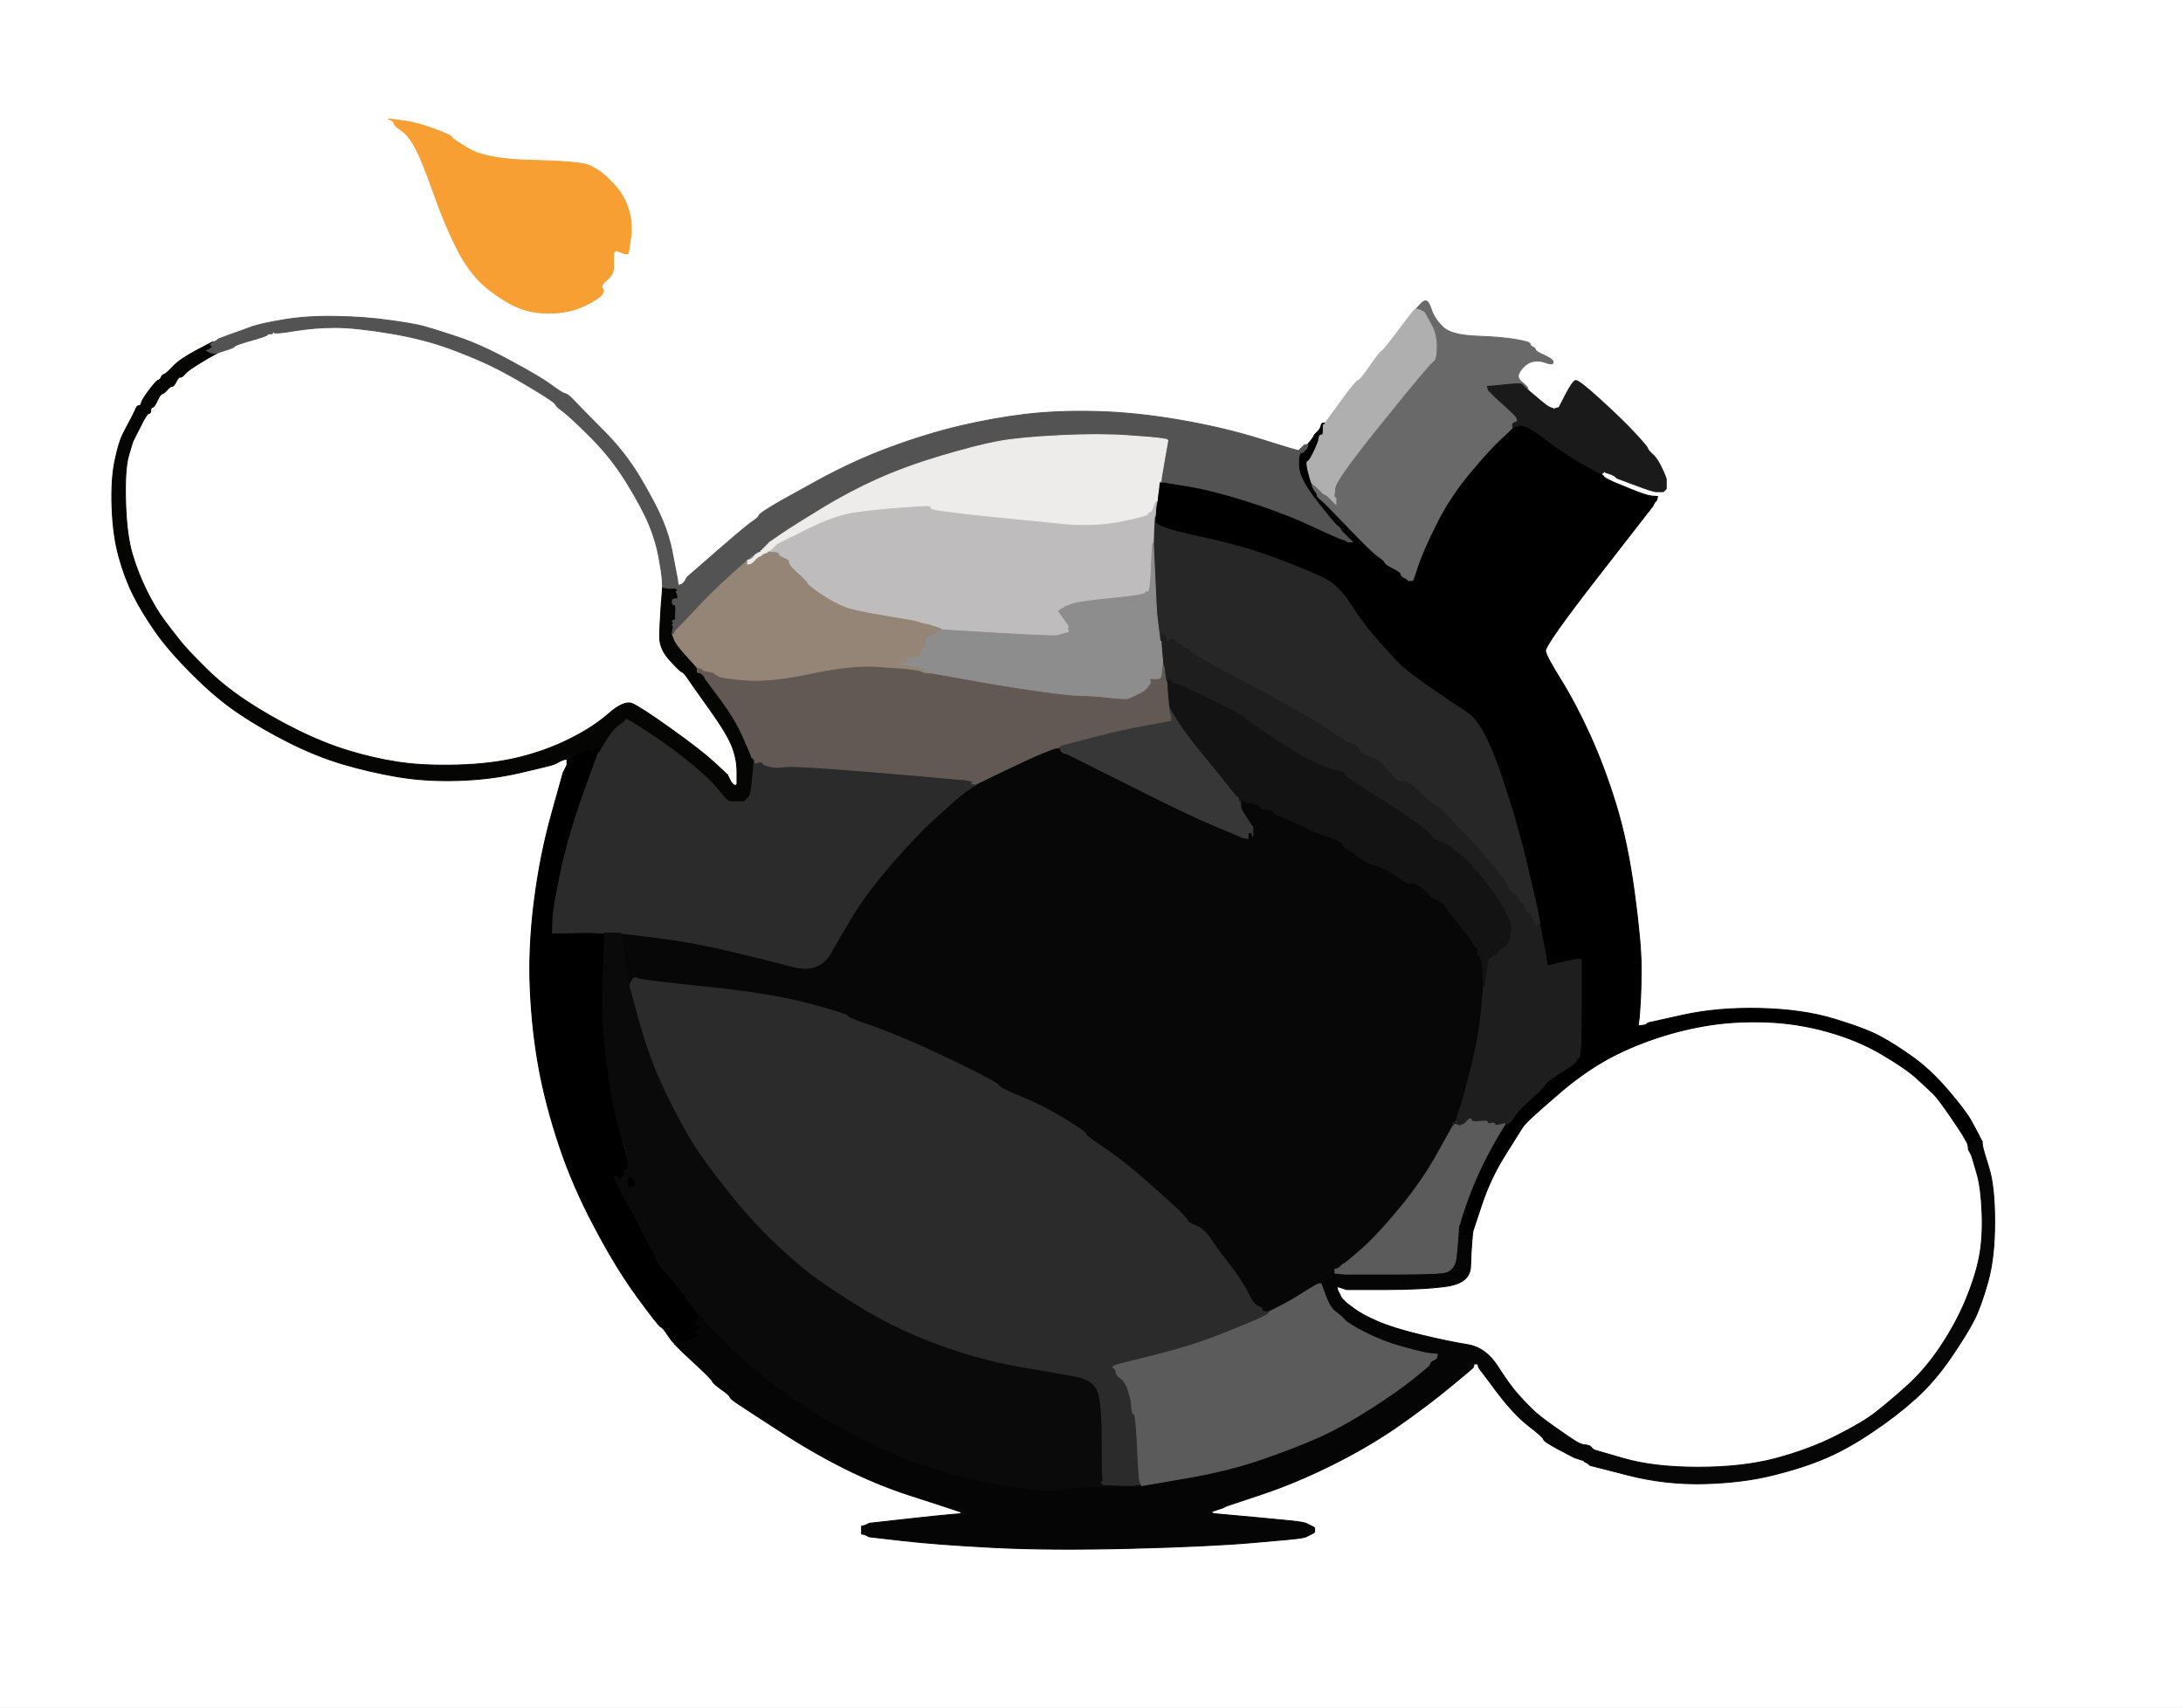 <!-- Created with clker.com Auto tracing tool http://www.clker.com) --> 
<svg 
   xmlns='http://www.w3.org/2000/svg'
   width='1130'
   height='884'>
<rect width="100%" height="100%" fill="#808080" stroke="none"/>
<path style='opacity:1;fill:#FFFFFF;fill-rule:evenodd;stroke:#FFFFFF;stroke-width:0.5px;stroke-linecap:butt;stroke-linejoin:miter;stroke-opacity:1;' d='M 0.0 442.0 L 0.0 0.0 L 565.0 0.0 L 1130.0 0.0 L 1130.0 442.0 L 1130.0 884.0 L 565.0 884.0 L 0.0 884.0 L 0.0 442.0 z 
M 202.5 62.2 L 201.0 61.5 L 208.5 62.5 Q 216.0 63.5 224.8 66.8 Q 233.5 70.0 233.8 71.0 Q 234.0 72.0 243.0 77.2 Q 252.0 82.5 275.5 83.0 Q 299.0 83.5 304.5 85.5 Q 310.0 87.5 316.2 93.8 Q 322.5 100.0 325.0 107.5 Q 327.5 115.0 326.5 122.5 Q 325.5 130.0 325.2 131.0 Q 325.0 132.0 322.0 130.8 Q 319.0 129.5 318.8 129.8 Q 318.5 130.0 318.2 130.2 L 318.0 130.5 L 317.8 130.8 L 317.5 131.0 L 317.5 133.5 Q 317.5 136.0 317.5 139.0 Q 317.5 142.0 314.0 145.0 Q 310.5 148.0 311.8 149.2 Q 313.0 150.5 311.5 152.5 Q 310.0 154.5 303.0 158.0 Q 296.0 161.5 287.0 162.0 Q 278.0 162.5 270.5 160.0 Q 263.0 157.5 253.5 150.2 Q 244.0 143.0 237.2 130.0 Q 230.5 117.0 224.5 100.0 Q 218.5 83.0 215.0 76.5 Q 211.5 70.0 207.8 67.5 Q 204.0 65.0 204.0 64.0 Q 204.0 63.0 202.5 62.2 z 
M 787.8 198.5 L 788.0 199.0 L 788.2 199.0 Q 788.5 199.0 788.8 199.5 L 789.0 200.0 L 789.2 200.0 Q 789.5 200.0 789.8 200.5 L 790.0 201.0 L 790.2 201.0 Q 790.5 201.0 790.8 201.5 L 791.0 202.0 L 796.0 206.2 Q 801.0 210.5 802.5 211.0 L 804.0 211.5 L 804.2 211.8 L 804.5 212.0 L 804.8 211.8 L 805.0 211.5 L 806.0 211.2 L 807.0 211.0 L 810.5 204.2 Q 814.0 197.5 815.5 197.0 Q 817.0 196.5 828.5 207.0 Q 840.0 217.5 846.2 224.2 Q 852.5 231.0 852.8 232.0 Q 853.0 233.0 855.2 235.0 Q 857.5 237.0 859.5 241.0 Q 861.5 245.0 862.0 246.5 L 862.5 248.0 L 862.5 250.5 L 862.5 253.0 L 862.2 253.2 L 862.0 253.5 L 861.8 253.8 L 861.5 254.0 L 861.2 254.2 L 861.0 254.5 L 859.0 254.5 L 857.0 254.5 L 855.0 254.0 Q 853.0 253.5 845.0 250.5 L 837.0 247.5 L 836.8 247.2 L 836.5 247.0 L 836.2 246.8 L 836.0 246.5 L 835.0 246.0 L 834.0 245.5 L 832.5 245.0 L 831.0 244.5 L 830.8 244.2 L 830.5 244.0 L 830.2 244.2 L 830.0 244.5 L 829.8 244.8 L 829.5 245.0 L 829.2 245.0 L 829.0 245.0 L 829.0 245.2 L 829.0 245.5 L 829.2 245.8 L 829.5 246.0 L 829.8 246.2 L 830.0 246.5 L 830.2 246.8 L 830.5 247.0 L 830.8 247.2 L 831.0 247.5 L 832.0 248.0 L 833.0 248.5 L 834.0 249.0 L 835.0 249.5 L 843.5 253.0 Q 852.0 256.5 855.0 256.8 L 858.0 257.0 L 857.8 258.0 L 857.5 259.0 L 857.2 259.2 L 857.0 259.5 L 856.8 259.8 L 856.5 260.0 L 856.0 261.0 L 855.5 262.0 L 827.5 298.0 Q 799.5 334.0 800.0 337.0 Q 800.5 340.0 808.0 352.0 Q 815.5 364.0 823.0 380.5 Q 830.5 397.0 836.5 416.5 Q 842.5 436.0 846.0 462.0 Q 849.5 488.0 849.5 500.5 Q 849.5 513.0 849.0 520.0 L 848.5 527.0 L 848.2 529.0 L 848.0 531.0 L 850.0 530.8 L 852.0 530.5 L 852.2 530.2 L 852.5 530.0 L 852.8 529.8 L 853.0 529.5 L 871.0 525.5 Q 889.0 521.5 911.0 522.0 Q 933.0 522.5 949.5 527.5 Q 966.0 532.5 973.8 536.8 Q 981.5 541.0 990.5 547.5 Q 999.5 554.0 1008.5 564.5 Q 1017.5 575.0 1020.5 580.5 Q 1023.5 586.0 1024.0 587.0 L 1024.5 588.0 L 1025.0 589.0 L 1025.5 590.0 L 1025.8 590.5 L 1026.0 591.0 L 1026.2 593.0 Q 1026.5 595.0 1029.5 604.5 Q 1032.5 614.0 1032.5 632.5 Q 1032.5 651.0 1029.0 663.5 Q 1025.5 676.0 1022.0 683.0 Q 1018.5 690.0 1010.0 702.5 Q 1001.5 715.0 991.5 724.0 Q 981.5 733.0 969.2 741.2 Q 957.0 749.5 945.5 754.5 Q 934.0 759.5 918.0 763.5 Q 902.0 767.5 882.0 768.0 Q 862.0 768.5 842.5 763.5 L 823.0 758.5 L 822.8 758.2 L 822.5 758.0 L 822.2 757.8 L 822.0 757.5 L 821.0 757.0 L 820.0 756.5 L 820.0 756.2 L 820.0 756.0 L 819.0 755.8 L 818.0 755.5 L 816.5 755.0 L 815.0 754.5 L 814.0 754.0 Q 813.0 753.5 806.0 749.8 Q 799.0 746.0 799.0 745.0 Q 799.0 744.0 791.2 738.0 Q 783.5 732.0 774.5 720.0 L 765.5 708.0 L 765.2 707.0 L 765.0 706.0 L 764.0 706.0 L 763.0 706.0 L 762.8 707.0 L 762.5 708.0 L 762.2 708.2 Q 762.0 708.5 750.5 718.0 Q 739.0 727.5 724.0 738.0 Q 709.0 748.5 690.0 758.0 Q 671.0 767.5 653.0 773.5 L 635.0 779.5 L 634.0 780.0 L 633.0 780.5 L 631.5 781.0 L 630.0 781.5 L 628.5 782.0 L 627.0 782.5 L 627.2 782.8 L 627.5 783.0 L 627.8 783.2 L 628.0 783.5 L 650.0 785.5 Q 672.0 787.5 674.0 788.0 L 676.0 788.5 L 677.0 789.0 L 678.0 789.5 L 679.0 790.0 L 680.0 790.5 L 680.2 790.8 L 680.5 791.0 L 680.5 792.0 L 680.5 793.0 L 680.2 793.2 L 680.0 793.5 L 679.0 794.0 L 678.0 794.5 L 677.0 795.0 L 676.0 795.5 L 674.0 796.0 Q 672.0 796.5 648.5 798.5 Q 625.0 800.5 584.0 801.5 Q 543.0 802.5 514.0 801.0 Q 485.0 799.5 467.5 797.5 L 450.0 795.5 L 449.0 795.0 L 448.0 794.5 L 447.0 794.2 L 446.0 794.0 L 446.0 792.0 L 446.0 790.0 L 447.0 789.8 L 448.0 789.5 L 449.0 789.0 L 450.0 788.5 L 468.0 786.5 Q 486.0 784.5 492.0 784.0 L 498.0 783.5 L 497.8 783.2 L 497.5 783.0 L 497.2 782.8 L 497.0 782.5 L 495.5 782.0 L 494.0 781.5 L 492.5 781.0 L 491.0 780.5 L 489.5 780.0 Q 488.0 779.5 471.0 774.0 Q 454.0 768.5 437.0 760.0 Q 420.0 751.5 402.8 740.2 Q 385.5 729.0 381.8 726.5 Q 378.0 724.0 377.8 723.0 Q 377.5 722.0 373.2 719.0 Q 369.0 716.0 368.8 715.0 Q 368.5 714.0 361.0 707.0 L 353.5 700.0 L 353.2 699.8 L 353.0 699.5 L 352.8 699.2 L 352.5 699.0 L 352.2 698.8 L 352.0 698.5 L 351.8 698.2 L 351.5 698.0 L 351.2 697.8 L 351.0 697.5 L 350.8 697.2 L 350.5 697.0 L 350.2 696.8 L 350.0 696.5 L 349.8 696.2 L 349.5 696.0 L 349.2 695.8 L 349.0 695.5 L 349.0 695.2 L 349.0 695.0 L 348.5 694.8 Q 348.0 694.5 345.5 690.8 Q 343.0 687.0 342.0 686.8 Q 341.0 686.5 330.0 671.5 Q 319.0 656.5 307.8 635.2 Q 296.5 614.0 289.5 593.0 Q 282.5 572.0 279.0 553.0 Q 275.5 534.0 274.5 512.5 Q 273.5 491.0 276.5 467.0 Q 279.5 443.0 285.5 421.5 L 291.5 400.0 L 292.0 399.0 L 292.5 398.0 L 293.0 397.0 L 293.5 396.0 L 293.5 394.5 L 293.5 393.0 L 293.2 393.0 L 293.0 393.0 L 292.0 393.2 L 291.0 393.5 L 290.0 394.0 L 289.0 394.5 L 288.0 395.0 L 287.0 395.5 L 285.5 396.0 Q 284.0 396.5 269.0 400.0 Q 254.0 403.5 237.0 404.0 Q 220.0 404.5 205.5 402.0 Q 191.0 399.5 177.5 395.5 Q 164.0 391.5 150.0 384.5 Q 136.0 377.5 124.0 369.5 Q 112.0 361.5 99.8 349.2 Q 87.5 337.0 80.5 327.0 Q 73.5 317.0 69.0 308.0 Q 64.5 299.0 61.5 288.0 Q 58.5 277.0 58.0 262.5 Q 57.5 248.0 59.5 238.5 Q 61.5 229.0 63.5 225.0 Q 65.5 221.0 67.8 216.8 Q 70.0 212.5 70.5 211.2 Q 71.0 210.0 72.0 210.0 Q 73.0 210.0 73.2 208.5 Q 73.5 207.0 77.2 202.0 Q 81.0 197.0 82.0 196.8 Q 83.0 196.5 83.5 195.2 Q 84.0 194.0 85.0 193.8 Q 86.0 193.5 89.5 189.8 Q 93.0 186.0 101.0 182.0 L 109.0 178.0 L 109.2 177.5 Q 109.5 177.0 109.8 177.0 L 110.0 177.0 L 111.0 176.8 L 112.0 176.5 L 112.2 176.2 L 112.5 176.0 L 112.8 175.8 L 113.0 175.5 L 119.2 173.2 Q 125.5 171.0 130.2 169.2 Q 135.0 167.5 147.0 165.5 Q 159.0 163.5 173.8 163.8 Q 188.5 164.0 201.2 165.8 Q 214.0 167.5 219.5 169.0 Q 225.0 170.5 237.0 174.5 Q 249.0 178.5 264.2 186.8 Q 279.5 195.0 285.2 199.2 Q 291.0 203.5 292.5 203.8 Q 294.0 204.0 297.5 207.8 Q 301.0 211.5 312.2 222.8 Q 323.5 234.0 331.5 247.5 Q 339.5 261.0 343.0 269.5 Q 346.5 278.0 348.0 286.0 Q 349.5 294.0 350.0 296.5 L 350.5 299.0 L 350.8 301.0 L 351.0 303.0 L 352.0 302.8 L 353.0 302.5 L 353.2 302.2 L 353.5 302.0 L 353.8 301.8 L 354.0 301.5 L 354.2 301.2 L 354.5 301.0 L 355.0 300.0 L 355.5 299.0 L 355.8 298.8 L 356.0 298.5 L 371.5 285.0 Q 387.0 271.5 389.8 269.8 Q 392.5 268.0 392.8 267.0 Q 393.0 266.0 398.8 262.5 Q 404.5 259.0 423.2 248.8 Q 442.0 238.5 461.0 231.5 Q 480.0 224.5 497.0 220.5 Q 514.0 216.5 530.5 214.5 Q 547.0 212.5 567.5 213.0 Q 588.0 213.5 611.0 217.5 Q 634.0 221.5 652.0 227.5 Q 670.0 233.5 671.5 233.8 L 673.0 234.0 L 673.0 233.8 Q 673.0 233.5 673.5 233.2 L 674.0 233.0 L 674.0 232.8 Q 674.0 232.5 674.5 232.2 L 675.0 232.0 L 675.0 231.8 Q 675.0 231.5 675.5 231.2 L 676.0 231.0 L 676.0 230.8 Q 676.0 230.5 676.5 230.2 L 677.0 230.0 L 678.2 228.5 Q 679.5 227.0 680.0 226.0 L 680.5 225.0 L 682.5 222.5 Q 684.5 220.0 684.8 220.0 L 685.0 220.0 L 685.0 219.8 Q 685.0 219.5 685.5 219.2 L 686.0 219.0 L 694.0 208.0 Q 702.0 197.0 703.0 197.0 Q 704.0 197.0 709.0 189.8 Q 714.0 182.5 715.2 181.8 Q 716.5 181.0 722.5 173.0 Q 728.5 165.0 730.2 162.8 Q 732.0 160.5 732.5 160.2 L 733.0 160.0 L 735.0 157.8 Q 737.0 155.5 738.2 155.8 Q 739.5 156.0 741.0 160.5 Q 742.5 165.0 746.8 169.2 Q 751.0 173.5 764.5 174.0 Q 778.0 174.5 785.0 175.8 Q 792.0 177.0 792.0 178.0 Q 792.0 179.0 793.2 179.5 Q 794.5 180.0 794.8 181.0 Q 795.0 182.0 799.5 184.0 Q 804.0 186.0 804.0 187.5 Q 804.0 189.0 800.5 187.8 Q 797.0 186.5 794.0 187.0 Q 791.0 187.5 788.8 189.8 Q 786.5 192.0 786.0 194.0 Q 785.5 196.0 786.5 197.0 Q 787.5 198.0 787.8 198.5 z 
'/>
<path style='opacity:1;fill:#FFFFFF;fill-rule:evenodd;stroke:#FFFFFF;stroke-width:0.5px;stroke-linecap:butt;stroke-linejoin:miter;stroke-opacity:1;' d='M 342.8 300.0 L 343.0 304.0 L 342.2 314.0 Q 341.5 324.0 341.5 330.0 Q 341.5 336.0 346.8 341.8 Q 352.0 347.5 353.0 347.8 Q 354.0 348.0 356.5 351.8 Q 359.0 355.5 367.8 367.8 Q 376.5 380.0 379.0 386.5 Q 381.5 393.0 381.5 399.5 L 381.5 406.0 L 381.2 406.2 L 381.0 406.5 L 380.5 406.5 L 380.0 406.5 L 379.8 406.2 L 379.5 406.0 L 379.2 405.8 L 379.0 405.5 L 378.8 405.2 L 378.5 405.0 L 378.0 404.0 L 377.5 403.0 L 377.0 402.0 L 376.5 401.0 L 376.2 400.8 Q 376.0 400.5 369.5 394.5 Q 363.0 388.5 347.2 377.2 Q 331.5 366.0 327.2 364.2 Q 323.0 362.5 315.0 369.5 Q 307.0 376.5 295.0 382.5 Q 283.0 388.5 269.0 392.0 Q 255.0 395.5 237.0 396.0 Q 219.0 396.5 206.0 394.5 Q 193.0 392.5 180.0 388.5 Q 167.0 384.5 153.0 377.5 Q 139.0 370.5 127.0 362.5 Q 115.0 354.5 105.8 345.2 Q 96.5 336.0 92.8 331.2 Q 89.0 326.5 84.8 320.8 Q 80.5 315.0 76.0 306.0 Q 71.5 297.0 68.5 287.0 Q 65.5 277.0 65.0 260.0 Q 64.5 243.0 66.5 236.0 Q 68.5 229.0 70.0 226.5 Q 71.5 224.0 71.2 222.5 Q 71.0 221.0 72.0 220.8 Q 73.0 220.5 74.5 216.2 Q 76.0 212.0 78.0 211.2 Q 80.0 210.5 81.5 207.2 Q 83.0 204.0 84.0 203.8 Q 85.0 203.5 86.5 201.8 Q 88.0 200.0 89.0 200.0 Q 90.0 200.0 91.2 197.5 Q 92.5 195.0 93.2 195.2 Q 94.0 195.5 95.5 193.8 Q 97.0 192.0 100.5 189.8 Q 104.0 187.5 105.5 185.8 Q 107.0 184.0 108.0 184.2 Q 109.0 184.5 110.5 183.8 L 112.0 183.0 L 112.5 182.8 L 113.0 182.5 L 113.5 181.2 Q 114.0 180.0 117.5 180.0 Q 121.0 180.0 121.5 179.2 Q 122.0 178.5 130.0 176.2 Q 138.0 174.0 138.0 172.5 Q 138.0 171.0 139.8 171.0 Q 141.5 171.0 141.8 172.0 Q 142.0 173.0 152.5 171.2 Q 163.0 169.5 173.5 169.5 Q 184.0 169.5 202.0 172.5 Q 220.0 175.5 234.5 181.0 Q 249.0 186.5 257.2 190.8 Q 265.5 195.0 276.2 201.5 Q 287.0 208.0 287.5 209.2 Q 288.0 210.5 291.8 213.2 Q 295.5 216.0 306.0 226.5 Q 316.5 237.0 324.5 250.0 Q 332.5 263.0 336.0 271.5 Q 339.5 280.0 341.0 288.0 Q 342.5 296.0 342.8 300.0 z 
'/>
<path style='opacity:1;fill:#FFFFFF;fill-rule:evenodd;stroke:#FFFFFF;stroke-width:0.5px;stroke-linecap:butt;stroke-linejoin:miter;stroke-opacity:1;' d='M 1018.0 591.0 L 1018.5 592.0 L 1018.8 593.5 L 1019.0 595.0 L 1019.2 595.5 Q 1019.5 596.0 1020.0 597.0 L 1020.5 598.0 L 1021.0 599.5 Q 1021.5 601.0 1023.5 608.0 Q 1025.5 615.0 1026.0 628.0 Q 1026.5 641.0 1024.5 651.0 Q 1022.5 661.0 1017.5 673.0 Q 1012.5 685.0 1004.5 697.0 Q 996.5 709.0 987.0 717.5 Q 977.5 726.0 970.8 731.2 Q 964.0 736.5 950.0 743.5 Q 936.0 750.5 919.0 755.0 Q 902.0 759.5 879.0 759.5 Q 856.0 759.5 840.5 755.0 L 825.0 750.5 L 824.0 750.2 L 823.0 750.0 L 822.8 749.5 Q 822.5 749.0 822.2 749.0 L 822.0 749.0 L 821.8 748.5 Q 821.5 748.0 821.2 748.0 L 821.0 748.0 L 819.5 747.8 Q 818.0 747.5 815.5 746.0 Q 813.0 744.5 804.5 738.5 Q 796.0 732.5 792.8 729.2 Q 789.5 726.0 785.5 721.5 Q 781.5 717.0 775.2 707.2 Q 769.0 697.5 759.5 696.0 Q 750.0 694.5 735.5 691.0 Q 721.0 687.5 713.0 684.0 Q 705.0 680.5 701.0 677.5 L 697.0 674.5 L 696.8 674.2 L 696.5 674.0 L 696.2 673.8 L 696.0 673.5 L 695.8 673.2 L 695.5 673.0 L 695.2 672.8 L 695.0 672.5 L 694.8 672.2 L 694.5 672.0 L 694.0 671.0 L 693.5 670.0 L 693.0 669.0 L 692.5 668.0 L 692.2 667.0 L 692.0 666.0 L 693.0 666.2 L 694.0 666.5 L 695.5 667.0 L 697.0 667.5 L 717.0 667.5 Q 737.0 667.5 749.0 665.8 Q 761.0 664.0 761.2 655.5 Q 761.5 647.0 761.8 644.0 L 762.0 641.0 L 762.2 639.0 L 762.5 637.0 L 767.0 623.5 Q 771.5 610.0 779.0 598.0 Q 786.5 586.0 787.8 584.0 Q 789.0 582.0 792.8 578.5 Q 796.5 575.0 807.2 565.8 Q 818.0 556.5 829.0 550.0 Q 840.0 543.5 854.0 538.5 Q 868.0 533.5 882.5 531.0 Q 897.0 528.5 913.5 529.0 Q 930.0 529.5 946.0 534.0 Q 962.0 538.5 974.2 545.8 Q 986.5 553.0 992.2 558.2 Q 998.0 563.5 1000.8 566.2 Q 1003.5 569.0 1009.0 577.0 Q 1014.5 585.0 1016.0 587.5 Q 1017.5 590.0 1018.0 591.0 z 
'/>
<path style='opacity:1;fill:#000000;fill-rule:evenodd;stroke:#000000;stroke-width:0.5px;stroke-linecap:butt;stroke-linejoin:miter;stroke-opacity:1;' d='M 685.0 219.0 L 686.0 219.0 L 685.2 223.0 Q 684.5 227.0 681.2 232.8 Q 678.0 238.5 677.0 238.8 Q 676.0 239.0 677.2 244.0 Q 678.5 249.0 678.8 249.5 L 679.0 250.0 L 679.0 250.2 Q 679.0 250.5 679.5 250.8 L 680.0 251.0 L 680.2 252.5 L 680.5 254.0 L 680.8 254.2 L 681.0 254.5 L 681.2 254.8 L 681.5 255.0 L 681.8 256.0 L 682.0 257.0 L 684.2 259.0 Q 686.5 261.0 698.2 273.2 Q 710.0 285.5 713.2 287.8 Q 716.5 290.0 716.8 291.0 Q 717.0 292.0 721.0 294.0 Q 725.0 296.0 725.2 297.0 L 725.5 298.0 L 725.8 298.2 L 726.0 298.5 L 727.0 299.0 L 728.0 299.5 L 728.2 299.8 L 728.5 300.0 L 728.8 300.2 L 729.0 300.5 L 730.0 300.5 L 731.0 300.5 L 731.2 300.2 L 731.5 300.0 L 734.0 292.5 Q 736.5 285.0 743.5 271.0 Q 750.5 257.0 761.0 244.5 Q 771.5 232.0 777.0 227.0 Q 782.5 222.0 782.8 221.5 L 783.0 221.0 L 783.2 221.0 Q 783.5 221.0 783.8 220.5 L 784.0 220.0 L 787.5 220.2 Q 791.0 220.5 800.5 227.5 Q 810.0 234.5 818.5 239.5 Q 827.0 244.5 828.0 244.8 L 829.0 245.0 L 829.0 245.2 L 829.0 245.5 L 829.2 245.8 L 829.5 246.0 L 829.8 246.2 L 830.0 246.5 L 830.2 246.8 L 830.5 247.0 L 830.8 247.2 L 831.0 247.5 L 832.0 248.0 L 833.0 248.5 L 834.0 249.0 L 835.0 249.5 L 843.5 253.0 Q 852.0 256.5 855.0 256.8 L 858.0 257.0 L 857.8 258.0 L 857.5 259.0 L 857.2 259.2 L 857.0 259.5 L 856.8 259.8 L 856.5 260.0 L 856.0 261.0 L 855.5 262.0 L 827.5 298.0 Q 799.5 334.0 800.0 337.0 Q 800.5 340.0 808.0 352.0 Q 815.5 364.0 823.0 380.5 Q 830.5 397.0 836.5 416.5 Q 842.5 436.0 846.0 462.0 Q 849.5 488.0 849.5 500.5 Q 849.5 513.0 849.0 520.0 L 848.5 527.0 L 848.2 529.0 L 848.0 531.0 L 850.0 530.8 L 852.0 530.5 L 852.2 530.2 L 852.5 530.0 L 852.8 529.8 L 853.0 529.5 L 871.0 525.5 Q 889.0 521.5 911.0 522.0 Q 933.0 522.5 949.5 527.5 Q 966.0 532.5 973.8 536.8 Q 981.5 541.0 990.5 547.5 Q 999.5 554.0 1008.5 564.5 Q 1017.5 575.0 1020.5 580.5 Q 1023.5 586.0 1024.0 587.0 L 1024.5 588.0 L 1025.0 589.0 L 1025.5 590.0 L 1025.8 590.5 L 1026.0 591.0 L 1025.5 591.2 L 1025.0 591.5 L 1024.0 591.5 L 1023.0 591.5 L 1022.8 591.2 L 1022.5 591.0 L 1022.2 591.2 L 1022.0 591.5 L 1021.0 591.8 L 1020.0 592.0 L 1019.8 593.5 L 1019.5 595.0 L 1019.2 595.0 L 1019.0 595.0 L 1018.8 593.5 L 1018.5 592.0 L 1018.0 591.0 Q 1017.5 590.0 1016.0 587.5 Q 1014.5 585.0 1009.0 577.0 Q 1003.5 569.0 1000.8 566.2 Q 998.0 563.5 992.2 558.2 Q 986.5 553.0 974.2 545.8 Q 962.0 538.5 946.0 534.0 Q 930.0 529.5 913.5 529.0 Q 897.0 528.5 882.5 531.0 Q 868.0 533.5 854.0 538.5 Q 840.0 543.5 829.0 550.0 Q 818.0 556.5 807.2 565.8 Q 796.5 575.0 792.8 578.5 Q 789.0 582.0 787.8 584.0 Q 786.5 586.0 779.0 598.0 Q 771.5 610.0 767.0 623.5 L 762.5 637.0 L 762.2 639.0 L 762.0 641.0 L 761.5 641.2 L 761.0 641.5 L 760.0 641.8 L 759.0 642.0 L 759.0 641.0 L 759.0 640.0 L 758.0 639.8 L 757.0 639.5 L 757.2 639.2 L 757.5 639.0 L 757.5 638.0 L 757.5 637.0 L 757.2 636.8 L 757.0 636.5 L 756.8 636.2 L 756.5 636.0 L 756.2 635.8 L 756.0 635.5 L 755.8 635.2 L 755.5 635.0 L 755.2 635.0 L 755.0 635.0 L 755.0 634.8 L 755.0 634.5 L 755.2 634.2 L 755.5 634.0 L 756.0 632.0 Q 756.5 630.0 759.5 621.5 Q 762.5 613.0 767.2 603.2 Q 772.0 593.5 775.5 587.8 L 779.0 582.0 L 779.2 582.0 Q 779.5 582.0 780.8 581.5 Q 782.0 581.0 783.8 578.0 Q 785.5 575.0 792.2 569.0 Q 799.0 563.0 799.2 562.0 Q 799.5 561.0 803.2 558.2 Q 807.0 555.5 811.5 552.8 Q 816.0 550.0 816.0 549.0 Q 816.0 548.0 817.2 547.5 Q 818.5 547.0 818.5 522.0 L 818.5 497.0 L 818.2 496.8 L 818.0 496.5 L 817.0 496.5 Q 816.0 496.5 808.5 498.2 L 801.0 500.0 L 800.8 498.5 Q 800.5 497.0 798.8 487.5 L 797.0 478.0 L 796.8 476.5 L 796.5 475.0 L 796.0 472.0 Q 795.5 469.0 790.0 446.0 Q 784.5 423.0 776.0 398.5 Q 767.5 374.0 759.2 368.8 Q 751.0 363.5 739.5 355.5 Q 728.0 347.5 724.8 344.2 Q 721.5 341.0 713.5 332.0 Q 705.5 323.0 699.5 313.5 Q 693.5 304.0 686.8 300.2 Q 680.0 296.5 661.5 289.5 Q 643.0 282.5 620.5 277.8 Q 598.0 273.0 598.0 270.0 L 598.0 267.0 L 598.0 263.5 L 598.0 260.0 L 598.2 260.0 Q 598.5 260.0 598.8 259.5 L 599.0 259.0 L 599.2 257.0 Q 599.5 255.0 599.8 252.5 L 600.0 250.0 L 600.2 250.0 L 600.5 250.0 L 600.8 249.5 L 601.0 249.0 L 615.5 251.8 Q 630.0 254.5 644.5 259.0 Q 659.0 263.5 673.2 269.8 Q 687.5 276.0 689.2 276.8 Q 691.0 277.5 692.0 278.0 L 693.0 278.5 L 694.5 279.0 L 696.0 279.5 L 697.0 280.0 L 698.0 280.5 L 699.0 280.5 L 700.0 280.5 L 699.8 280.2 L 699.5 280.0 L 699.2 279.8 L 699.0 279.5 L 698.8 279.2 L 698.5 279.0 L 698.2 278.8 L 698.0 278.5 L 697.8 278.2 L 697.5 278.0 L 697.2 277.8 L 697.0 277.5 L 696.8 277.2 L 696.5 277.0 L 696.2 276.8 L 696.0 276.5 L 695.8 276.2 L 695.5 276.0 L 695.2 275.8 L 695.0 275.5 L 694.8 275.2 L 694.5 275.0 L 694.0 274.0 Q 693.5 273.0 691.5 271.5 Q 689.5 270.0 681.8 259.8 Q 674.0 249.5 672.8 246.2 Q 671.5 243.0 672.2 238.5 L 673.0 234.0 L 673.2 234.0 Q 673.5 234.0 673.8 233.5 L 674.0 233.0 L 674.2 233.0 Q 674.5 233.0 674.8 232.5 L 675.0 232.0 L 675.2 232.0 Q 675.5 232.0 675.8 231.5 L 676.0 231.0 L 676.2 231.0 Q 676.5 231.0 676.8 230.5 L 677.0 230.0 L 678.2 228.5 Q 679.5 227.0 680.0 226.0 L 680.5 225.0 L 682.0 223.5 Q 683.5 222.0 683.8 220.5 Q 684.0 219.0 685.0 219.0 z 
'/>
<path style='opacity:1;fill:#000000;fill-rule:evenodd;stroke:#000000;stroke-width:0.5px;stroke-linecap:butt;stroke-linejoin:miter;stroke-opacity:1;' d='M 309.8 388.0 L 310.0 389.0 L 302.2 410.5 Q 294.5 432.0 290.5 450.5 Q 286.5 469.0 286.2 476.0 L 286.0 483.0 L 295.5 482.8 Q 305.0 482.5 309.0 482.8 L 313.0 483.0 L 313.0 484.8 Q 313.0 486.5 312.2 505.2 Q 311.5 524.0 313.0 539.0 Q 314.5 554.0 316.5 566.0 Q 318.5 578.0 322.5 592.0 Q 326.5 606.0 326.2 606.2 Q 326.0 606.5 327.0 606.8 L 328.0 607.0 L 328.2 609.5 L 328.5 612.0 L 328.8 613.0 L 329.0 614.0 L 328.0 614.2 L 327.0 614.5 L 326.0 614.8 L 325.0 615.0 L 324.8 613.5 L 324.5 612.0 L 324.2 611.8 Q 324.0 611.5 325.0 610.0 L 326.0 608.5 L 325.8 608.2 L 325.5 608.0 L 325.2 607.8 L 325.0 607.5 L 324.8 607.2 L 324.5 607.0 L 324.2 606.8 L 324.0 606.5 L 323.8 606.2 L 323.5 606.0 L 323.5 607.0 L 323.5 608.0 L 323.8 608.2 L 324.0 608.5 L 323.0 608.8 L 322.0 609.0 L 321.8 610.0 L 321.5 611.0 L 321.2 610.8 L 321.0 610.5 L 320.8 610.2 L 320.5 610.0 L 320.2 609.8 L 320.0 609.5 L 319.0 609.2 L 318.0 609.0 L 318.2 610.0 L 318.5 611.0 L 328.8 630.2 Q 339.0 649.5 340.5 652.8 Q 342.0 656.0 344.2 658.0 Q 346.5 660.0 353.8 669.8 Q 361.0 679.5 361.2 679.8 Q 361.5 680.0 361.8 680.5 L 362.0 681.0 L 362.0 684.5 Q 362.0 688.0 361.0 688.0 Q 360.0 688.0 360.0 689.0 Q 360.0 690.0 361.0 690.2 L 362.0 690.5 L 361.8 690.8 L 361.5 691.0 L 361.2 691.2 L 361.0 691.5 L 360.8 691.8 L 360.5 692.0 L 360.2 692.2 L 360.0 692.5 L 358.5 693.0 Q 357.0 693.5 356.5 694.0 L 356.0 694.5 L 355.2 694.2 Q 354.5 694.0 354.2 695.5 L 354.0 697.0 L 353.0 697.0 L 352.0 697.0 L 352.0 696.0 Q 352.0 695.0 350.5 695.0 L 349.0 695.0 L 348.5 694.8 Q 348.0 694.5 345.5 690.8 Q 343.0 687.0 342.0 686.8 Q 341.0 686.5 330.0 671.5 Q 319.0 656.5 307.8 635.2 Q 296.5 614.0 289.5 593.0 Q 282.5 572.0 279.0 553.0 Q 275.5 534.0 274.5 512.5 Q 273.5 491.0 276.5 467.0 Q 279.5 443.0 285.5 421.5 L 291.5 400.0 L 292.0 399.0 L 292.5 398.0 L 293.0 397.0 L 293.5 396.0 L 293.5 394.5 L 293.5 393.0 L 293.2 393.0 L 293.0 393.0 L 295.5 392.0 Q 298.0 391.0 298.0 389.5 Q 298.0 388.0 299.0 388.2 Q 300.0 388.5 301.5 388.5 L 303.0 388.5 L 304.5 388.2 Q 306.0 388.0 306.2 389.0 Q 306.5 390.0 307.0 388.5 Q 307.5 387.0 308.5 387.0 Q 309.5 387.0 309.8 388.0 z 
'/>
<path style='opacity:1;fill:#070707;fill-rule:evenodd;stroke:#070707;stroke-width:0.5px;stroke-linecap:butt;stroke-linejoin:miter;stroke-opacity:1;' d='M 546.5 387.2 L 548.0 387.0 L 548.2 387.0 L 548.5 387.0 L 549.0 388.0 L 549.5 389.0 L 549.8 389.2 L 550.0 389.5 L 551.5 390.0 L 553.0 390.5 L 564.0 396.0 Q 575.0 401.5 596.0 412.0 Q 617.0 422.5 629.0 427.5 Q 641.0 432.5 642.0 433.0 L 643.0 433.5 L 643.2 433.8 L 643.5 434.0 L 643.8 433.0 L 644.0 432.0 L 645.0 431.8 L 646.0 431.5 L 647.0 431.2 L 648.0 431.0 L 648.2 432.0 L 648.5 433.0 L 648.5 430.5 L 648.5 428.0 L 648.2 427.8 L 648.0 427.5 L 647.8 427.2 Q 647.5 427.0 645.0 423.0 L 642.5 419.0 L 642.2 417.0 L 642.0 415.0 L 641.5 414.8 L 641.0 414.5 L 641.0 414.2 L 641.0 414.0 L 641.0 413.5 L 641.0 413.0 L 642.0 413.2 L 643.0 413.5 L 643.2 413.8 L 643.5 414.0 L 643.8 414.2 L 644.0 414.5 L 644.2 414.8 L 644.5 415.0 L 644.8 415.2 L 645.0 415.5 L 646.0 415.5 L 647.0 415.5 L 649.5 416.0 Q 652.0 416.5 652.5 417.8 Q 653.0 419.0 656.0 419.0 Q 659.0 419.0 659.0 420.0 Q 659.0 421.0 663.5 422.8 Q 668.0 424.5 675.8 428.2 Q 683.5 432.0 685.2 432.2 Q 687.0 432.5 691.0 434.2 Q 695.0 436.0 695.0 437.0 Q 695.0 438.0 698.2 440.0 Q 701.5 442.0 704.2 444.2 Q 707.0 446.5 711.8 447.8 Q 716.5 449.0 723.0 453.5 Q 729.5 458.0 730.8 457.2 Q 732.0 456.5 735.8 459.2 Q 739.5 462.0 739.8 463.0 Q 740.0 464.0 743.5 465.5 Q 747.0 467.0 749.5 470.8 Q 752.0 474.5 757.2 480.8 Q 762.5 487.0 762.8 488.5 Q 763.0 490.0 764.0 490.0 Q 765.0 490.0 765.0 492.2 Q 765.0 494.5 765.8 494.8 Q 766.5 495.0 767.0 497.5 Q 767.5 500.0 767.8 505.0 L 768.0 510.0 L 766.8 523.5 Q 765.5 537.0 761.5 553.0 Q 757.5 569.0 755.2 575.2 Q 753.0 581.5 753.0 581.8 L 753.0 582.0 L 752.5 582.2 Q 752.0 582.5 752.0 582.8 L 752.0 583.0 L 744.2 597.0 Q 736.5 611.0 724.8 625.2 Q 713.0 639.5 705.0 646.5 Q 697.0 653.5 696.0 654.0 L 695.0 654.5 L 694.8 654.8 L 694.5 655.0 L 694.2 655.2 L 694.0 655.5 L 693.8 655.8 L 693.5 656.0 L 693.2 656.2 L 693.0 656.5 L 692.5 657.0 Q 692.0 657.5 692.0 657.8 L 692.0 658.0 L 691.5 658.2 Q 691.0 658.5 691.0 658.8 L 691.0 659.0 L 690.0 659.2 L 689.0 659.5 L 688.0 660.0 L 687.0 660.5 L 687.8 661.2 Q 688.5 662.0 686.8 662.5 Q 685.0 663.0 684.8 664.0 L 684.5 665.0 L 684.2 665.0 L 684.0 665.0 L 684.0 664.8 Q 684.0 664.5 683.0 664.5 Q 682.0 664.5 675.0 669.0 Q 668.0 673.5 662.5 676.2 L 657.0 679.0 L 655.0 679.0 Q 653.0 679.0 653.2 678.0 Q 653.5 677.0 651.2 676.2 Q 649.0 675.5 646.2 669.8 Q 643.5 664.0 636.8 655.2 Q 630.0 646.5 626.5 641.2 Q 623.0 636.0 619.0 634.5 Q 615.0 633.0 614.8 632.0 Q 614.5 631.0 611.0 627.5 Q 607.5 624.0 594.5 612.5 Q 581.5 601.0 571.8 594.5 Q 562.0 588.0 562.0 587.0 Q 562.0 586.0 551.0 579.2 Q 540.0 572.5 528.5 567.8 Q 517.0 563.0 517.0 562.0 Q 517.0 561.0 503.5 554.2 Q 490.0 547.5 481.8 543.8 Q 473.5 540.0 465.8 536.8 Q 458.0 533.5 448.5 530.2 Q 439.0 527.0 438.8 526.0 Q 438.5 525.0 419.2 519.8 Q 400.0 514.5 366.0 511.0 Q 332.0 507.5 330.0 506.5 Q 328.0 505.5 327.0 507.8 L 326.0 510.0 L 325.8 510.0 L 325.5 510.0 L 325.0 506.5 Q 324.5 503.0 323.0 493.5 L 321.5 484.0 L 321.2 483.8 L 321.0 483.5 L 321.0 483.2 L 321.0 483.0 L 339.5 485.2 Q 358.0 487.5 377.0 492.0 Q 396.0 496.5 410.0 500.2 Q 424.0 504.0 430.0 493.2 Q 436.0 482.5 442.5 472.0 Q 449.0 461.5 461.5 447.0 Q 474.0 432.5 484.5 423.0 Q 495.0 413.5 497.2 411.8 Q 499.5 410.0 499.8 409.8 L 500.0 409.5 L 501.0 409.0 L 502.0 408.5 L 502.2 408.2 L 502.5 408.0 L 502.8 407.8 L 503.0 407.5 L 504.0 407.0 L 505.0 406.5 L 505.0 406.2 L 505.0 406.0 L 519.0 399.2 Q 533.0 392.5 539.0 390.0 Q 545.0 387.5 546.5 387.2 z 
'/>
<path style='opacity:1;fill:#272727;fill-rule:evenodd;stroke:#272727;stroke-width:0.5px;stroke-linecap:butt;stroke-linejoin:miter;stroke-opacity:1;' d='M 597.8 267.0 L 598.0 267.0 L 598.0 270.0 Q 598.0 273.0 620.5 277.8 Q 643.0 282.5 661.5 289.5 Q 680.0 296.5 686.8 300.2 Q 693.5 304.0 699.5 313.5 Q 705.5 323.0 713.5 332.0 Q 721.5 341.0 724.8 344.2 Q 728.0 347.5 739.5 355.5 Q 751.0 363.5 759.2 368.8 Q 767.5 374.0 776.0 398.5 Q 784.5 423.0 790.0 446.0 Q 795.5 469.0 796.0 472.0 L 796.5 475.0 L 796.8 476.5 L 797.0 478.0 L 796.8 478.0 L 796.5 478.0 L 796.0 479.0 L 795.5 480.0 L 795.2 479.8 L 795.0 479.5 L 794.8 479.2 L 794.5 479.0 L 794.0 477.5 L 793.5 476.0 L 793.2 475.8 L 793.0 475.5 L 792.8 475.2 L 792.5 475.0 L 792.2 474.0 L 792.0 473.0 L 791.0 472.8 Q 790.0 472.5 789.0 469.8 Q 788.0 467.0 787.0 467.0 Q 786.0 467.0 785.8 465.5 Q 785.5 464.0 783.2 462.5 Q 781.0 461.0 780.2 458.5 Q 779.5 456.0 770.5 445.5 Q 761.5 435.0 757.8 431.5 Q 754.0 428.0 752.0 425.2 Q 750.0 422.5 742.8 416.8 Q 735.5 411.0 731.8 409.0 Q 728.0 407.0 728.0 406.0 Q 728.0 405.0 724.0 403.2 Q 720.0 401.5 720.2 400.8 Q 720.5 400.0 719.2 399.8 Q 718.0 399.5 716.5 396.8 Q 715.0 394.0 709.5 392.0 Q 704.0 390.0 704.0 389.0 Q 704.0 388.0 702.2 386.5 Q 700.5 385.0 698.8 384.8 Q 697.0 384.5 689.8 379.2 Q 682.5 374.0 662.8 363.2 Q 643.0 352.5 629.5 345.2 Q 616.0 338.0 616.0 337.0 Q 616.0 336.0 615.0 336.2 Q 614.0 336.5 612.5 334.8 Q 611.0 333.0 609.5 333.0 Q 608.0 333.0 608.0 332.0 Q 608.0 331.0 606.5 331.0 Q 605.0 331.0 604.8 332.5 Q 604.5 334.0 604.0 331.5 Q 603.5 329.0 602.2 328.5 Q 601.0 328.0 601.0 330.0 L 601.0 332.0 L 600.8 332.0 L 600.5 332.0 L 600.0 328.0 Q 599.5 324.0 599.0 320.0 Q 598.5 316.0 597.8 298.5 L 597.0 281.0 L 597.2 274.0 Q 597.5 267.0 597.8 267.0 z 
'/>
<path style='opacity:1;fill:#2C2B2B;fill-rule:evenodd;stroke:#2C2B2B;stroke-width:0.5px;stroke-linecap:butt;stroke-linejoin:miter;stroke-opacity:1;' d='M 377.0 414.0 L 378.0 414.5 L 381.5 414.5 L 385.0 414.5 L 385.2 414.2 L 385.5 414.0 L 385.8 413.8 L 386.0 413.5 L 386.2 413.2 L 386.5 413.0 L 386.8 412.8 L 387.0 412.5 L 387.2 412.2 L 387.5 412.0 L 388.0 410.5 Q 388.5 409.0 389.0 401.5 L 389.5 394.0 L 389.2 393.0 L 389.0 392.0 L 390.0 392.0 L 391.0 392.0 L 391.0 393.5 L 391.0 395.0 L 392.8 394.5 Q 394.5 394.0 394.8 395.0 Q 395.0 396.0 399.0 396.8 Q 403.0 397.5 405.0 397.0 Q 407.0 396.5 417.0 397.0 Q 427.0 397.5 451.5 399.5 Q 476.0 401.5 486.5 402.5 Q 497.0 403.5 498.0 403.5 L 499.0 403.5 L 501.5 404.0 L 504.0 404.5 L 503.8 404.8 L 503.5 405.0 L 503.2 405.2 L 503.0 405.5 L 504.0 405.8 L 505.0 406.0 L 505.0 406.2 L 505.0 406.5 L 504.0 407.0 L 503.0 407.5 L 502.8 407.8 L 502.5 408.0 L 502.2 408.2 L 502.0 408.5 L 501.0 409.0 L 500.0 409.5 L 499.8 409.8 Q 499.5 410.0 497.2 411.8 Q 495.0 413.5 484.5 423.0 Q 474.0 432.5 461.5 447.0 Q 449.0 461.5 442.5 472.0 Q 436.0 482.5 430.0 493.2 Q 424.0 504.0 410.0 500.2 Q 396.0 496.5 377.0 492.0 Q 358.0 487.5 339.5 485.2 L 321.0 483.0 L 317.0 483.0 L 313.0 483.0 L 309.0 482.8 Q 305.0 482.5 295.5 482.8 L 286.0 483.0 L 286.2 476.0 Q 286.5 469.0 290.5 450.5 Q 294.5 432.0 302.2 410.5 L 310.0 389.0 L 313.5 383.2 Q 317.0 377.5 320.2 375.2 Q 323.5 373.0 323.8 372.0 Q 324.0 371.0 336.8 379.5 Q 349.5 388.0 358.5 395.5 Q 367.5 403.0 371.8 408.2 Q 376.0 413.5 377.0 414.0 z 
'/>
<path style='opacity:1;fill:#1E1E1E;fill-rule:evenodd;stroke:#1E1E1E;stroke-width:0.5px;stroke-linecap:butt;stroke-linejoin:miter;stroke-opacity:1;' d='M 791.0 472.8 L 792.0 473.0 L 792.2 474.0 L 792.5 475.0 L 792.8 475.2 L 793.0 475.5 L 793.2 475.8 L 793.5 476.0 L 794.0 477.5 L 794.5 479.0 L 794.8 479.2 L 795.0 479.5 L 795.2 479.8 L 795.5 480.0 L 796.0 479.0 L 796.5 478.0 L 796.8 478.0 L 797.0 478.0 L 798.8 487.5 Q 800.5 497.0 800.8 498.5 L 801.0 500.0 L 808.5 498.2 Q 816.0 496.5 817.0 496.5 L 818.0 496.5 L 818.2 496.8 L 818.5 497.0 L 818.5 522.0 Q 818.5 547.0 817.2 547.5 Q 816.0 548.0 816.0 549.0 Q 816.0 550.0 811.5 552.8 Q 807.0 555.5 803.2 558.2 Q 799.5 561.0 799.2 562.0 Q 799.0 563.0 792.2 569.0 Q 785.5 575.0 783.8 578.0 Q 782.0 581.0 780.8 581.5 Q 779.5 582.0 779.2 582.0 L 779.0 582.0 L 779.0 581.8 Q 779.0 581.5 776.5 582.2 Q 774.0 583.0 773.8 582.0 Q 773.5 581.0 771.8 581.5 Q 770.0 582.0 770.0 581.0 Q 770.0 580.0 766.0 580.5 Q 762.0 581.0 761.8 580.0 Q 761.5 579.0 760.8 579.2 Q 760.0 579.5 759.0 580.8 Q 758.0 582.0 757.0 582.2 L 756.0 582.5 L 755.8 582.8 L 755.5 583.0 L 755.2 582.8 L 755.0 582.5 L 754.8 582.2 L 754.5 582.0 L 754.2 582.2 L 754.0 582.5 L 753.0 582.8 L 752.0 583.0 L 752.0 582.0 L 752.0 581.0 L 753.0 581.0 L 754.0 581.0 L 754.2 579.0 Q 754.5 577.0 756.0 573.0 Q 757.5 569.0 761.5 553.0 Q 765.5 537.0 766.8 523.5 L 768.0 510.0 L 768.2 510.0 L 768.5 510.0 L 769.0 505.5 Q 769.5 501.0 770.0 498.5 Q 770.5 496.0 771.2 495.8 Q 772.0 495.5 772.5 494.8 Q 773.0 494.0 774.0 494.0 Q 775.0 494.0 775.2 493.0 Q 775.5 492.0 777.8 490.5 Q 780.0 489.0 780.8 487.5 Q 781.5 486.0 782.0 481.0 Q 782.5 476.0 773.8 463.5 Q 765.0 451.0 764.0 450.8 Q 763.0 450.5 762.2 448.8 Q 761.5 447.0 757.0 443.5 Q 752.5 440.0 751.5 439.0 Q 750.5 438.0 745.8 436.0 Q 741.0 434.0 741.0 433.0 Q 741.0 432.0 733.8 426.5 Q 726.5 421.0 711.2 411.5 Q 696.0 402.0 696.0 401.0 Q 696.0 400.0 694.8 399.5 Q 693.5 399.0 691.2 398.8 Q 689.0 398.5 681.0 395.0 Q 673.0 391.5 659.0 382.2 Q 645.0 373.0 644.8 372.0 Q 644.5 371.0 626.2 362.0 Q 608.0 353.0 607.8 354.0 Q 607.5 355.0 606.5 353.0 Q 605.5 351.0 604.8 352.0 L 604.0 353.0 L 603.8 353.0 Q 603.5 353.0 603.0 349.0 L 602.5 345.0 L 602.2 345.0 L 602.0 345.0 L 601.8 342.0 Q 601.5 339.0 601.2 335.5 L 601.0 332.0 L 601.0 330.0 Q 601.0 328.0 602.2 328.5 Q 603.5 329.0 604.0 331.5 Q 604.5 334.0 604.8 332.5 Q 605.0 331.0 606.5 331.0 Q 608.0 331.0 608.0 332.0 Q 608.0 333.0 609.5 333.0 Q 611.0 333.0 612.5 334.8 Q 614.0 336.5 615.0 336.2 Q 616.0 336.0 616.0 337.0 Q 616.0 338.0 629.5 345.2 Q 643.0 352.5 662.8 363.2 Q 682.5 374.0 689.8 379.2 Q 697.0 384.5 698.8 384.8 Q 700.5 385.0 702.2 386.5 Q 704.0 388.0 704.0 389.0 Q 704.0 390.0 709.5 392.0 Q 715.0 394.0 716.5 396.8 Q 718.0 399.5 719.2 399.8 Q 720.5 400.0 720.2 400.8 Q 720.0 401.5 722.5 403.0 Q 725.0 404.5 727.5 404.8 Q 730.0 405.0 733.5 408.8 Q 737.0 412.5 742.8 416.8 Q 748.5 421.0 751.2 424.5 Q 754.0 428.0 757.8 431.5 Q 761.5 435.0 770.5 445.5 Q 779.5 456.0 780.2 458.5 Q 781.0 461.0 783.2 462.5 Q 785.5 464.0 785.8 465.5 Q 786.0 467.0 787.0 467.0 Q 788.0 467.0 789.0 469.8 Q 790.0 472.5 791.0 472.8 z 
'/>
<path style='opacity:1;fill:#0A0A0A;fill-rule:evenodd;stroke:#0A0A0A;stroke-width:0.5px;stroke-linecap:butt;stroke-linejoin:miter;stroke-opacity:1;' d='M 313.0 484.8 L 313.0 483.0 L 317.0 483.0 L 321.0 483.0 L 321.0 483.2 L 321.0 483.5 L 321.2 483.8 L 321.5 484.0 L 323.0 493.5 Q 324.5 503.0 325.0 506.5 L 325.5 510.0 L 325.8 510.0 L 326.0 510.0 L 331.2 529.0 Q 336.5 548.0 344.2 564.2 Q 352.0 580.5 358.5 591.0 Q 365.0 601.5 376.8 616.2 Q 388.5 631.0 400.2 642.2 Q 412.0 653.5 420.0 659.5 Q 428.0 665.5 441.5 674.0 Q 455.0 682.5 468.0 688.5 Q 481.0 694.5 496.5 699.5 Q 512.0 704.5 529.0 707.5 Q 546.0 710.5 556.0 712.2 Q 566.0 714.0 568.2 720.0 Q 570.5 726.0 570.5 743.5 Q 570.5 761.0 570.8 763.8 Q 571.0 766.5 570.8 766.8 L 570.5 767.0 L 570.2 767.2 L 570.0 767.5 L 570.2 767.8 L 570.5 768.0 L 570.8 768.2 L 571.0 768.5 L 579.5 768.8 L 588.0 769.0 L 588.0 769.2 L 588.0 769.5 L 569.5 770.0 Q 551.0 770.5 551.5 771.0 Q 552.0 771.5 545.5 772.0 Q 539.0 772.5 518.5 769.0 Q 498.0 765.5 480.0 759.5 Q 462.0 753.5 442.0 743.0 Q 422.0 732.5 405.5 720.5 Q 389.0 708.5 377.2 696.8 L 365.5 685.0 L 365.2 684.8 L 365.0 684.5 L 364.8 684.2 L 364.5 684.0 L 364.2 683.8 L 364.0 683.5 L 363.8 683.2 L 363.5 683.0 L 363.0 682.0 L 362.5 681.0 L 362.2 681.0 L 362.0 681.0 L 361.8 680.5 Q 361.5 680.0 361.2 679.8 Q 361.0 679.5 353.8 669.8 Q 346.5 660.0 344.2 658.0 Q 342.0 656.0 340.5 652.8 Q 339.0 649.5 328.8 630.2 L 318.5 611.0 L 318.2 610.0 L 318.0 609.0 L 319.0 609.2 L 320.0 609.5 L 320.2 609.8 L 320.5 610.0 L 320.8 610.2 L 321.0 610.5 L 321.2 610.8 L 321.5 611.0 L 321.8 610.0 L 322.0 609.0 L 323.0 608.8 L 324.0 608.5 L 323.8 608.2 L 323.5 608.0 L 323.2 607.0 Q 323.0 606.0 324.0 605.8 Q 325.0 605.5 325.2 602.8 Q 325.5 600.0 322.0 589.0 Q 318.5 578.0 316.5 566.0 Q 314.5 554.0 313.0 539.0 Q 311.5 524.0 312.2 505.2 Q 313.0 486.5 313.0 484.8 z 
M 328.2 610.5 L 328.5 612.0 L 328.8 613.0 L 329.0 614.0 L 328.0 614.2 L 327.0 614.5 L 326.0 614.8 L 325.0 615.0 L 324.8 613.5 L 324.5 612.0 L 324.8 610.5 Q 325.0 609.0 326.5 609.0 Q 328.0 609.0 328.2 610.5 z 
'/>
<path style='opacity:1;fill:#2B2B2B;fill-rule:evenodd;stroke:#2B2B2B;stroke-width:0.5px;stroke-linecap:butt;stroke-linejoin:miter;stroke-opacity:1;' d='M 655.0 679.0 L 657.0 679.0 L 657.0 679.2 L 657.0 679.5 L 656.8 679.8 L 656.5 680.0 L 656.2 680.2 L 656.0 680.5 L 655.0 681.0 L 654.0 681.5 L 653.0 682.0 L 652.0 682.5 L 651.0 683.0 Q 650.0 683.5 634.0 690.0 Q 618.0 696.5 598.0 701.5 L 578.0 706.5 L 577.0 707.0 L 576.0 707.5 L 576.2 707.8 L 576.5 708.0 L 576.8 708.2 L 577.0 708.5 L 577.2 708.8 L 577.5 709.0 L 577.8 710.5 Q 578.0 712.0 580.2 713.5 Q 582.5 715.0 584.0 719.5 Q 585.5 724.0 585.8 728.0 Q 586.0 732.0 587.0 732.0 Q 588.0 732.0 588.8 748.5 Q 589.5 765.0 590.0 766.5 L 590.5 768.0 L 590.8 768.5 L 591.0 769.0 L 589.5 769.0 L 588.0 769.0 L 579.5 768.8 L 571.0 768.5 L 570.8 768.2 L 570.5 768.0 L 570.2 767.8 L 570.0 767.5 L 570.2 767.2 L 570.5 767.0 L 570.8 766.8 Q 571.0 766.5 570.8 763.8 Q 570.5 761.0 570.5 743.5 Q 570.5 726.0 568.2 720.0 Q 566.0 714.0 556.0 712.2 Q 546.0 710.5 529.0 707.5 Q 512.0 704.5 496.5 699.5 Q 481.0 694.5 468.0 688.5 Q 455.0 682.5 441.5 674.0 Q 428.0 665.5 420.0 659.5 Q 412.0 653.5 400.2 642.2 Q 388.5 631.0 376.8 616.2 Q 365.0 601.5 358.5 591.0 Q 352.0 580.5 344.2 564.2 Q 336.5 548.0 331.2 529.0 L 326.0 510.0 L 327.0 507.8 Q 328.0 505.5 330.0 506.5 Q 332.0 507.5 366.0 511.0 Q 400.0 514.5 419.2 519.8 Q 438.5 525.0 438.8 526.0 Q 439.0 527.0 448.5 530.2 Q 458.0 533.5 465.8 536.8 Q 473.5 540.0 481.8 543.8 Q 490.0 547.5 503.5 554.2 Q 517.0 561.0 517.0 562.0 Q 517.0 563.0 528.5 567.8 Q 540.0 572.5 551.0 579.2 Q 562.0 586.0 562.0 587.0 Q 562.0 588.0 571.8 594.5 Q 581.5 601.0 594.5 612.5 Q 607.5 624.0 611.0 627.5 Q 614.5 631.0 614.8 632.0 Q 615.0 633.0 619.0 634.5 Q 623.0 636.0 626.5 641.2 Q 630.0 646.5 636.8 655.2 Q 643.5 664.0 646.2 669.8 Q 649.0 675.5 651.2 676.2 Q 653.5 677.0 653.2 678.0 Q 653.0 679.0 655.0 679.0 z 
'/>
<path style='opacity:1;fill:#131313;fill-rule:evenodd;stroke:#131313;stroke-width:0.5px;stroke-linecap:butt;stroke-linejoin:miter;stroke-opacity:1;' d='M 769.0 505.5 L 768.5 510.0 L 768.2 510.0 L 768.0 510.0 L 767.8 505.0 Q 767.5 500.0 767.0 497.5 Q 766.5 495.0 765.8 494.8 Q 765.0 494.5 765.0 492.2 Q 765.0 490.0 764.0 490.0 Q 763.0 490.0 762.8 488.5 Q 762.5 487.0 757.2 480.8 Q 752.0 474.5 749.5 470.8 Q 747.0 467.0 743.5 465.5 Q 740.0 464.0 739.8 463.0 Q 739.5 462.0 735.8 459.2 Q 732.0 456.5 730.8 457.2 Q 729.5 458.0 723.0 453.5 Q 716.5 449.0 711.8 447.8 Q 707.0 446.5 704.2 444.2 Q 701.5 442.0 698.2 440.0 Q 695.0 438.0 695.0 437.0 Q 695.0 436.0 691.0 434.2 Q 687.0 432.5 685.2 432.2 Q 683.5 432.0 675.8 428.2 Q 668.0 424.5 663.5 422.8 Q 659.0 421.0 659.0 420.0 Q 659.0 419.0 656.0 419.0 Q 653.0 419.0 652.5 417.8 Q 652.0 416.5 649.5 416.0 L 647.0 415.5 L 646.0 415.5 L 645.0 415.5 L 644.8 415.2 L 644.5 415.0 L 644.2 414.8 L 644.0 414.5 L 643.8 414.2 L 643.5 414.0 L 643.2 414.2 Q 643.0 414.5 642.5 414.8 L 642.0 415.0 L 641.5 414.8 L 641.0 414.5 L 641.0 414.2 L 641.0 414.0 L 641.0 413.5 L 641.0 413.0 L 640.5 412.8 Q 640.0 412.5 636.2 407.8 Q 632.5 403.0 619.2 386.5 L 606.0 370.0 L 605.8 368.0 Q 605.5 366.0 605.2 366.0 L 605.0 366.0 L 604.8 363.5 Q 604.5 361.0 604.2 357.0 L 604.0 353.0 L 604.8 352.0 Q 605.5 351.0 606.5 353.0 Q 607.5 355.0 607.8 354.0 Q 608.0 353.0 626.2 362.0 Q 644.5 371.0 644.8 372.0 Q 645.0 373.0 659.0 382.2 Q 673.0 391.5 681.0 395.0 Q 689.0 398.5 691.2 398.8 Q 693.5 399.0 694.8 399.5 Q 696.0 400.0 696.0 401.0 Q 696.0 402.0 711.2 411.5 Q 726.5 421.0 733.8 426.5 Q 741.0 432.0 741.0 433.0 Q 741.0 434.0 745.8 436.0 Q 750.5 438.0 751.5 439.0 Q 752.5 440.0 757.0 443.5 Q 761.5 447.0 762.2 448.8 Q 763.0 450.5 764.0 450.8 Q 765.0 451.0 773.8 463.5 Q 782.5 476.0 782.0 481.0 Q 781.5 486.0 780.8 487.5 Q 780.0 489.0 777.8 490.5 Q 775.5 492.0 775.2 493.0 Q 775.0 494.0 774.0 494.0 Q 773.0 494.0 772.5 494.8 Q 772.0 495.5 771.2 495.8 Q 770.5 496.0 770.0 498.5 Q 769.5 501.0 769.0 505.5 z 
'/>
<path style='opacity:1;fill:#050505;fill-rule:evenodd;stroke:#050505;stroke-width:0.5px;stroke-linecap:butt;stroke-linejoin:miter;stroke-opacity:1;' d='M 754.8 639.0 L 755.0 635.0 L 755.2 635.0 L 755.5 635.0 L 755.8 635.2 L 756.0 635.5 L 756.2 635.8 L 756.5 636.0 L 756.8 636.2 L 757.0 636.5 L 757.2 636.8 L 757.5 637.0 L 757.5 638.0 L 757.5 639.0 L 757.2 639.2 L 757.0 639.5 L 758.0 639.8 L 759.0 640.0 L 759.0 641.0 L 759.0 642.0 L 760.0 641.8 L 761.0 641.5 L 761.5 641.2 L 762.0 641.0 L 761.8 644.0 Q 761.5 647.0 761.2 655.5 Q 761.0 664.0 749.0 665.8 Q 737.0 667.5 717.0 667.5 L 697.0 667.5 L 695.5 667.0 L 694.0 666.5 L 693.0 666.2 L 692.0 666.0 L 692.2 667.0 L 692.5 668.0 L 693.0 669.0 L 693.5 670.0 L 694.0 671.0 L 694.5 672.0 L 694.8 672.2 L 695.0 672.5 L 695.2 672.8 L 695.5 673.0 L 695.8 673.2 L 696.0 673.5 L 696.2 673.8 L 696.5 674.0 L 696.8 674.2 L 697.0 674.5 L 701.0 677.5 Q 705.0 680.5 713.0 684.0 Q 721.0 687.5 735.5 691.0 Q 750.0 694.5 759.5 696.0 Q 769.0 697.5 775.2 707.2 Q 781.5 717.0 785.5 721.5 Q 789.5 726.0 792.8 729.2 Q 796.0 732.5 804.5 738.5 Q 813.0 744.5 815.5 746.0 Q 818.0 747.5 819.5 747.8 L 821.0 748.0 L 821.0 748.2 L 821.0 748.5 L 821.5 748.8 L 822.0 749.0 L 822.0 749.2 L 822.0 749.5 L 822.5 749.8 L 823.0 750.0 L 822.8 750.5 L 822.5 751.0 L 822.0 752.5 L 821.5 754.0 L 821.2 754.2 L 821.0 754.5 L 821.2 754.8 L 821.5 755.0 L 821.8 755.2 L 822.0 755.5 L 821.0 755.8 L 820.0 756.0 L 819.0 755.8 L 818.0 755.5 L 816.5 755.0 L 815.0 754.5 L 814.0 754.0 Q 813.0 753.5 806.0 749.8 Q 799.0 746.0 799.0 745.0 Q 799.0 744.0 791.2 738.0 Q 783.5 732.0 774.5 720.0 L 765.5 708.0 L 765.2 707.0 L 765.0 706.0 L 764.0 706.0 L 763.0 706.0 L 762.8 707.0 L 762.5 708.0 L 762.2 708.2 Q 762.0 708.5 750.5 718.0 Q 739.0 727.5 724.0 738.0 Q 709.0 748.5 690.0 758.0 Q 671.0 767.5 653.0 773.5 L 635.0 779.5 L 634.0 780.0 L 633.0 780.5 L 631.5 781.0 L 630.0 781.5 L 628.5 782.0 L 627.0 782.5 L 627.2 782.8 L 627.5 783.0 L 627.8 783.2 L 628.0 783.5 L 650.0 785.5 Q 672.0 787.5 674.0 788.0 L 676.0 788.5 L 677.0 789.0 L 678.0 789.5 L 679.0 790.0 L 680.0 790.5 L 680.2 790.8 L 680.5 791.0 L 680.5 792.0 L 680.5 793.0 L 680.2 793.2 L 680.0 793.5 L 679.0 794.0 L 678.0 794.5 L 677.0 795.0 L 676.0 795.5 L 674.0 796.0 Q 672.0 796.5 648.5 798.5 Q 625.0 800.5 584.0 801.5 Q 543.0 802.5 514.0 801.0 Q 485.0 799.5 467.5 797.5 L 450.0 795.5 L 449.0 795.0 L 448.0 794.5 L 447.0 794.2 L 446.0 794.0 L 446.0 792.0 L 446.0 790.0 L 447.0 789.8 L 448.0 789.5 L 449.0 789.0 L 450.0 788.5 L 468.0 786.5 Q 486.0 784.5 492.0 784.0 L 498.0 783.5 L 497.8 783.2 L 497.5 783.0 L 497.2 782.8 L 497.0 782.5 L 495.5 782.0 L 494.0 781.5 L 492.5 781.0 L 491.0 780.5 L 489.5 780.0 Q 488.0 779.5 471.0 774.0 Q 454.0 768.5 437.0 760.0 Q 420.0 751.5 402.8 740.2 Q 385.5 729.0 381.8 726.5 Q 378.0 724.0 377.8 723.0 Q 377.5 722.0 373.2 719.0 Q 369.0 716.0 368.8 715.0 Q 368.5 714.0 361.0 707.0 L 353.5 700.0 L 353.2 699.8 L 353.0 699.5 L 352.8 699.2 L 352.5 699.0 L 352.2 698.8 L 352.0 698.5 L 351.8 698.2 L 351.5 698.0 L 351.2 697.8 L 351.0 697.5 L 350.8 697.2 L 350.5 697.0 L 350.2 696.8 L 350.0 696.5 L 349.8 696.2 L 349.5 696.0 L 349.2 695.8 L 349.0 695.5 L 349.0 695.2 L 349.0 695.0 L 352.0 694.8 Q 355.0 694.5 355.5 694.5 L 356.0 694.5 L 356.5 694.0 Q 357.0 693.5 358.5 693.0 L 360.0 692.5 L 360.2 692.2 L 360.5 692.0 L 360.8 691.8 L 361.0 691.5 L 361.2 691.2 L 361.5 691.0 L 361.8 690.8 L 362.0 690.5 L 361.0 690.2 Q 360.0 690.0 360.0 689.0 Q 360.0 688.0 361.0 688.0 Q 362.0 688.0 362.0 687.0 Q 362.0 686.0 361.0 686.0 L 360.0 686.0 L 360.2 685.0 L 360.5 684.0 L 360.8 683.8 L 361.0 683.5 L 361.2 683.2 L 361.5 683.0 L 361.8 682.0 L 362.0 681.0 L 362.2 681.0 L 362.5 681.0 L 363.0 682.0 L 363.5 683.0 L 363.8 683.2 L 364.0 683.5 L 364.2 683.8 L 364.5 684.0 L 364.8 684.2 L 365.0 684.5 L 365.2 684.8 L 365.5 685.0 L 377.2 696.8 Q 389.0 708.5 405.5 720.5 Q 422.0 732.5 442.0 743.0 Q 462.0 753.5 480.0 759.5 Q 498.0 765.5 518.5 769.0 Q 539.0 772.5 545.5 772.0 Q 552.0 771.5 551.5 771.0 Q 551.0 770.5 569.5 770.0 L 588.0 769.5 L 588.0 769.2 L 588.0 769.0 L 589.5 769.0 L 591.0 769.0 L 613.0 765.2 Q 635.0 761.5 652.5 755.5 Q 670.0 749.5 682.8 743.8 Q 695.5 738.0 709.5 729.0 Q 723.5 720.0 731.2 713.8 Q 739.0 707.5 739.2 707.2 L 739.5 707.0 L 740.0 706.0 L 740.5 705.0 L 740.8 704.8 L 741.0 704.5 L 742.0 704.0 L 743.0 703.5 L 743.2 703.2 L 743.5 703.0 L 743.8 702.0 L 744.0 701.0 L 741.5 700.8 L 739.0 700.5 L 736.5 700.0 Q 734.0 699.5 725.0 697.0 Q 716.0 694.5 707.0 690.0 Q 698.0 685.5 696.0 683.2 Q 694.0 681.0 691.2 679.0 Q 688.5 677.0 686.2 671.0 L 684.0 665.0 L 684.2 665.0 L 684.5 665.0 L 685.0 664.0 L 685.5 663.0 L 686.0 662.0 L 686.5 661.0 L 686.8 660.8 L 687.0 660.5 L 688.0 660.0 L 689.0 659.5 L 690.0 659.2 L 691.0 659.0 L 691.2 659.0 Q 691.5 659.0 691.8 658.5 L 692.0 658.0 L 692.5 658.2 Q 693.0 658.5 694.5 659.0 L 696.0 659.5 L 718.5 659.5 Q 741.0 659.5 747.0 658.8 Q 753.0 658.0 753.8 650.5 Q 754.5 643.0 754.8 639.0 z 
M 688.2 661.8 Q 688.0 661.5 688.2 661.2 Q 688.5 661.0 688.5 661.5 Q 688.5 662.0 688.2 661.8 z 
'/>
<path style='opacity:1;fill:#5B5B5B;fill-rule:evenodd;stroke:#5B5B5B;stroke-width:0.5px;stroke-linecap:butt;stroke-linejoin:miter;stroke-opacity:1;' d='M 684.0 664.8 L 684.0 665.0 L 686.2 671.0 Q 688.5 677.0 691.2 679.0 Q 694.0 681.0 696.0 683.2 Q 698.0 685.5 707.0 690.0 Q 716.0 694.5 725.0 697.0 Q 734.0 699.5 736.5 700.0 L 739.0 700.5 L 741.5 700.8 L 744.0 701.0 L 743.8 702.0 L 743.5 703.0 L 743.2 703.2 L 743.0 703.5 L 742.0 704.0 L 741.0 704.5 L 740.8 704.8 L 740.5 705.0 L 740.0 706.0 L 739.5 707.0 L 739.2 707.2 Q 739.0 707.5 731.2 713.8 Q 723.5 720.0 709.5 729.0 Q 695.5 738.0 682.8 743.8 Q 670.0 749.5 652.5 755.5 Q 635.0 761.5 613.0 765.2 L 591.0 769.0 L 590.8 768.5 L 590.5 768.0 L 590.0 766.5 Q 589.5 765.0 588.8 748.5 Q 588.0 732.0 587.0 732.0 Q 586.0 732.0 585.8 728.0 Q 585.5 724.0 584.0 719.5 Q 582.5 715.0 580.2 713.5 Q 578.0 712.0 577.8 710.5 L 577.5 709.0 L 577.2 708.8 L 577.0 708.5 L 576.8 708.2 L 576.5 708.0 L 576.2 707.8 L 576.0 707.5 L 577.0 707.0 L 578.0 706.5 L 598.0 701.5 Q 618.0 696.5 634.0 690.0 Q 650.0 683.5 651.0 683.0 L 652.0 682.5 L 653.0 682.0 L 654.0 681.5 L 655.0 681.0 L 656.0 680.5 L 656.2 680.2 L 656.5 680.0 L 656.8 679.8 L 657.0 679.5 L 657.0 679.2 L 657.0 679.0 L 662.5 676.2 Q 668.0 673.5 675.0 669.0 Q 682.0 664.5 683.0 664.5 Q 684.0 664.5 684.0 664.8 z 
'/>
<path style='opacity:1;fill:#050504;fill-rule:evenodd;stroke:#050504;stroke-width:0.5px;stroke-linecap:butt;stroke-linejoin:miter;stroke-opacity:1;' d='M 101.5 181.5 L 110.0 177.0 L 109.8 178.5 L 109.5 180.0 L 109.2 180.2 L 109.0 180.5 L 108.0 181.0 L 107.0 181.5 L 108.0 182.0 L 109.0 182.5 L 110.5 182.8 L 112.0 183.0 L 108.0 185.2 Q 104.0 187.5 100.5 189.8 Q 97.0 192.0 95.5 193.8 Q 94.0 195.5 93.2 195.2 Q 92.5 195.0 91.2 197.5 Q 90.0 200.0 89.0 200.0 Q 88.0 200.0 86.5 201.8 Q 85.0 203.5 84.0 203.8 Q 83.0 204.0 81.5 207.2 Q 80.0 210.5 79.0 210.8 Q 78.0 211.0 78.0 212.5 Q 78.0 214.0 77.0 214.0 Q 76.0 214.0 72.8 220.5 Q 69.5 227.0 69.0 228.0 Q 68.5 229.0 66.5 236.0 Q 64.5 243.0 65.0 260.0 Q 65.5 277.0 68.5 287.0 Q 71.5 297.0 76.0 306.0 Q 80.5 315.0 84.8 320.8 Q 89.0 326.5 92.8 331.2 Q 96.5 336.0 105.8 345.2 Q 115.0 354.5 127.0 362.5 Q 139.0 370.5 153.0 377.5 Q 167.0 384.5 180.0 388.5 Q 193.0 392.5 206.0 394.5 Q 219.0 396.5 237.0 396.0 Q 255.0 395.5 269.0 392.0 Q 283.0 388.5 295.0 382.5 Q 307.0 376.5 315.0 369.5 Q 323.0 362.5 327.2 364.2 Q 331.5 366.0 347.2 377.2 Q 363.0 388.5 369.5 394.5 Q 376.0 400.5 376.2 400.8 L 376.5 401.0 L 377.0 402.0 L 377.5 403.0 L 378.0 404.0 L 378.5 405.0 L 378.8 405.2 L 379.0 405.5 L 379.2 405.8 L 379.5 406.0 L 379.8 406.2 L 380.0 406.5 L 380.5 406.5 L 381.0 406.5 L 381.2 406.2 L 381.5 406.0 L 381.5 399.5 Q 381.5 393.0 379.0 386.5 Q 376.5 380.0 367.8 367.8 Q 359.0 355.5 356.5 351.8 Q 354.0 348.0 353.0 347.8 Q 352.0 347.5 346.8 341.8 Q 341.5 336.0 341.5 330.0 Q 341.5 324.0 342.2 314.0 L 343.0 304.0 L 344.5 304.2 L 346.0 304.5 L 347.0 304.5 L 348.0 304.5 L 349.0 304.5 L 350.0 304.5 L 350.2 304.8 L 350.5 305.0 L 350.5 305.5 L 350.5 306.0 L 350.2 306.2 L 350.0 306.5 L 350.2 306.8 L 350.5 307.0 L 350.8 308.5 L 351.0 310.0 L 349.5 310.0 Q 348.0 310.0 348.0 311.5 Q 348.0 313.0 349.0 313.0 Q 350.0 313.0 349.8 316.5 Q 349.5 320.0 349.8 320.2 L 350.0 320.5 L 349.0 321.0 L 348.0 321.5 L 348.2 321.8 L 348.5 322.0 L 348.5 322.5 L 348.5 323.0 L 348.2 323.2 L 348.0 323.5 L 348.2 323.8 L 348.5 324.0 L 348.5 324.5 L 348.5 325.0 L 348.2 326.5 L 348.0 328.0 L 349.0 330.8 Q 350.0 333.5 355.2 339.2 Q 360.5 345.0 360.8 345.5 L 361.0 346.0 L 361.0 346.2 Q 361.0 346.5 361.5 346.8 L 362.0 347.0 L 362.2 347.5 Q 362.5 348.0 362.8 348.2 L 363.0 348.5 L 363.2 348.8 L 363.5 349.0 L 363.8 349.2 L 364.0 349.5 L 364.2 349.8 L 364.5 350.0 L 365.0 351.0 L 365.5 352.0 L 365.8 352.2 L 366.0 352.5 L 373.2 362.2 Q 380.5 372.0 384.5 381.0 Q 388.5 390.0 388.8 391.0 L 389.0 392.0 L 389.0 392.2 Q 389.0 392.5 389.5 392.8 L 390.0 393.0 L 389.2 401.0 Q 388.5 409.0 388.0 410.5 L 387.5 412.0 L 387.2 412.2 L 387.0 412.5 L 386.8 412.8 L 386.5 413.0 L 386.2 413.2 L 386.0 413.5 L 385.8 413.8 L 385.5 414.0 L 385.2 414.2 L 385.0 414.5 L 381.5 414.5 L 378.0 414.5 L 377.0 414.0 Q 376.0 413.5 371.8 408.2 Q 367.5 403.0 358.5 395.5 Q 349.5 388.0 336.8 379.5 Q 324.0 371.0 323.8 372.0 Q 323.5 373.0 320.2 375.2 Q 317.0 377.5 313.5 383.2 L 310.0 389.0 L 309.8 388.0 Q 309.5 387.0 308.5 387.0 Q 307.5 387.0 307.0 388.5 Q 306.5 390.0 306.2 389.0 Q 306.0 388.0 304.5 388.2 L 303.0 388.5 L 301.5 389.0 Q 300.0 389.5 296.5 391.2 L 293.0 393.0 L 292.0 393.2 L 291.0 393.5 L 290.0 394.0 L 289.0 394.5 L 288.0 395.0 L 287.0 395.5 L 285.5 396.0 Q 284.0 396.5 269.0 400.0 Q 254.0 403.5 237.0 404.0 Q 220.0 404.5 205.5 402.0 Q 191.0 399.5 177.5 395.5 Q 164.0 391.5 150.0 384.5 Q 136.0 377.5 124.0 369.5 Q 112.0 361.5 99.8 349.2 Q 87.5 337.0 80.5 327.0 Q 73.5 317.0 69.0 308.0 Q 64.5 299.0 61.5 288.0 Q 58.5 277.0 58.0 262.5 Q 57.5 248.0 59.5 238.5 Q 61.5 229.0 63.5 225.0 Q 65.5 221.0 67.8 216.8 Q 70.0 212.5 70.5 211.2 Q 71.0 210.0 72.0 210.0 Q 73.0 210.0 73.2 208.5 Q 73.5 207.0 77.2 202.0 Q 81.0 197.0 82.0 196.8 Q 83.0 196.5 83.5 195.2 Q 84.0 194.0 85.0 193.8 Q 86.0 193.5 89.5 189.8 Q 93.0 186.0 101.5 181.5 z 
'/>
<path style='opacity:1;fill:#060606;fill-rule:evenodd;stroke:#060606;stroke-width:0.5px;stroke-linecap:butt;stroke-linejoin:miter;stroke-opacity:1;' d='M 1022.8 590.8 L 1023.0 590.5 L 1024.0 590.5 Q 1025.0 590.5 1025.5 590.8 L 1026.0 591.0 L 1026.2 593.0 Q 1026.5 595.0 1029.5 604.5 Q 1032.5 614.0 1032.5 632.5 Q 1032.5 651.0 1029.0 663.5 Q 1025.5 676.0 1022.0 683.0 Q 1018.5 690.0 1010.0 702.5 Q 1001.5 715.0 991.5 724.0 Q 981.5 733.0 969.2 741.2 Q 957.0 749.5 945.5 754.5 Q 934.0 759.5 918.0 763.5 Q 902.0 767.5 882.0 768.0 Q 862.0 768.5 842.5 763.5 L 823.0 758.5 L 822.8 758.2 L 822.5 758.0 L 822.2 757.8 L 822.0 757.5 L 821.0 757.0 L 820.0 756.5 L 820.0 756.2 L 820.0 756.0 L 821.0 755.8 L 822.0 755.5 L 821.8 755.2 L 821.5 755.0 L 821.2 754.8 L 821.0 754.5 L 821.2 754.2 L 821.5 754.0 L 821.5 752.0 L 821.5 750.0 L 821.2 749.0 L 821.0 748.0 L 822.0 748.2 L 823.0 748.5 L 823.2 748.8 L 823.5 749.0 L 823.8 749.2 L 824.0 749.5 L 824.2 749.8 L 824.5 750.0 L 824.8 750.2 L 825.0 750.5 L 840.5 755.0 Q 856.0 759.5 879.0 759.5 Q 902.0 759.5 919.0 755.0 Q 936.0 750.5 950.0 743.5 Q 964.0 736.5 970.8 731.2 Q 977.5 726.0 987.0 717.5 Q 996.5 709.0 1004.5 697.0 Q 1012.5 685.0 1017.5 673.0 Q 1022.5 661.0 1024.5 651.0 Q 1026.5 641.0 1026.0 628.0 Q 1025.5 615.0 1023.5 608.0 Q 1021.5 601.0 1021.0 599.5 L 1020.5 598.0 L 1020.0 597.0 Q 1019.5 596.0 1019.2 595.5 L 1019.0 595.0 L 1019.2 595.0 L 1019.5 595.0 L 1019.8 593.5 L 1020.0 592.0 L 1021.0 591.8 L 1022.0 591.5 L 1022.2 591.2 L 1022.5 591.0 L 1022.8 590.8 z 
'/>
<path style='opacity:1;fill:#5B5B5B;fill-rule:evenodd;stroke:#5B5B5B;stroke-width:0.5px;stroke-linecap:butt;stroke-linejoin:miter;stroke-opacity:1;' d='M 779.0 581.8 L 779.0 582.0 L 775.5 587.8 Q 772.0 593.5 767.2 603.2 Q 762.5 613.0 759.5 621.5 Q 756.5 630.0 756.0 632.0 L 755.5 634.0 L 755.2 634.2 L 755.0 634.5 L 755.0 634.8 L 755.0 635.0 L 754.8 639.0 Q 754.5 643.0 753.8 650.5 Q 753.0 658.0 747.0 658.8 Q 741.0 659.5 718.5 659.5 L 696.0 659.5 L 693.5 659.2 L 691.0 659.0 L 691.0 658.0 L 691.0 657.0 L 692.0 656.8 L 693.0 656.5 L 693.2 656.2 L 693.5 656.0 L 693.8 655.8 L 694.0 655.5 L 694.2 655.2 L 694.5 655.0 L 694.8 654.8 L 695.0 654.5 L 696.0 654.0 Q 697.0 653.5 705.0 646.5 Q 713.0 639.5 724.8 625.2 Q 736.5 611.0 744.2 597.0 L 752.0 583.0 L 752.2 583.0 Q 752.5 583.0 752.8 582.5 L 753.0 582.0 L 754.0 582.2 L 755.0 582.5 L 755.2 582.8 L 755.5 583.0 L 755.8 582.8 L 756.0 582.5 L 757.0 582.2 Q 758.0 582.0 759.0 580.8 Q 760.0 579.5 760.8 579.2 Q 761.5 579.0 761.8 580.0 Q 762.0 581.0 766.0 580.5 Q 770.0 580.0 770.0 581.0 Q 770.0 582.0 771.8 581.5 Q 773.5 581.0 773.8 582.0 Q 774.0 583.0 776.5 582.2 Q 779.0 581.5 779.0 581.8 z 
'/>
<path style='opacity:1;fill:#BEBCBC;fill-rule:evenodd;stroke:#BEBCBC;stroke-width:0.5px;stroke-linecap:butt;stroke-linejoin:miter;stroke-opacity:1;' d='M 598.0 259.0 L 599.0 259.0 L 598.8 260.0 Q 598.5 261.0 598.2 264.0 L 598.0 267.0 L 597.8 267.0 Q 597.5 267.0 597.2 274.0 L 597.0 281.0 L 596.8 281.0 Q 596.5 281.0 596.0 294.0 Q 595.5 307.0 594.2 306.5 Q 593.0 306.0 593.0 307.0 Q 593.0 308.0 575.5 309.8 Q 558.0 311.5 554.8 312.8 L 551.5 314.0 L 551.2 314.2 L 551.0 314.5 L 550.0 315.0 L 549.0 315.5 L 548.8 315.8 L 548.5 316.0 L 548.2 316.2 L 548.0 316.5 L 548.2 316.8 L 548.5 317.0 L 551.0 320.5 Q 553.5 324.0 553.5 324.5 L 553.5 325.0 L 553.2 325.2 L 553.0 325.5 L 553.2 325.8 L 553.5 326.0 L 553.5 326.5 L 553.5 327.0 L 553.2 327.2 L 553.0 327.5 L 551.0 328.0 L 549.0 328.5 L 547.5 329.0 Q 546.0 329.5 516.5 327.8 L 487.0 326.0 L 487.0 325.8 L 487.0 325.5 L 485.5 325.0 L 484.0 324.5 L 482.5 324.0 L 481.0 323.5 L 478.5 323.0 Q 476.0 322.5 475.0 322.0 Q 474.0 321.5 458.5 319.0 Q 443.0 316.5 437.5 314.5 Q 432.0 312.5 425.0 307.8 Q 418.0 303.0 417.8 302.0 Q 417.5 301.0 412.8 296.8 Q 408.0 292.5 408.2 291.2 Q 408.5 290.0 405.8 289.0 Q 403.0 288.0 403.0 287.0 Q 403.0 286.0 400.0 286.0 L 397.0 286.0 L 397.0 285.8 L 397.0 285.5 L 398.0 285.0 L 399.0 284.5 L 399.2 284.2 L 399.5 284.0 L 399.8 283.8 L 400.0 283.5 L 400.2 283.2 L 400.5 283.0 L 400.8 282.8 L 401.0 282.5 L 401.2 282.2 L 401.5 282.0 L 401.8 281.8 L 402.0 281.5 L 417.0 274.0 Q 432.0 266.5 442.5 265.0 Q 453.0 263.5 466.5 262.5 Q 480.0 261.5 481.0 261.8 Q 482.0 262.0 482.0 263.0 Q 482.0 264.0 508.5 266.8 Q 535.0 269.5 550.5 271.0 Q 566.0 272.5 580.0 269.8 Q 594.0 267.0 594.0 266.0 Q 594.0 265.0 595.0 265.0 Q 596.0 265.0 596.5 262.0 Q 597.0 259.0 598.0 259.0 z 
'/>
<path style='opacity:1;fill:#8D8D8D;fill-rule:evenodd;stroke:#8D8D8D;stroke-width:0.5px;stroke-linecap:butt;stroke-linejoin:miter;stroke-opacity:1;' d='M 596.8 281.0 L 597.0 281.0 L 597.8 298.5 Q 598.5 316.0 599.0 320.0 Q 599.5 324.0 600.0 328.0 L 600.5 332.0 L 600.8 332.0 L 601.0 332.0 L 601.2 335.5 Q 601.5 339.0 601.8 342.0 L 602.0 345.0 L 601.8 347.5 L 601.5 350.0 L 601.0 351.0 Q 600.5 352.0 597.8 351.8 Q 595.0 351.5 595.8 352.2 Q 596.5 353.0 595.2 354.8 Q 594.0 356.5 593.2 357.2 Q 592.5 358.0 590.5 359.0 Q 588.5 360.0 586.8 360.8 Q 585.0 361.5 584.0 362.0 Q 583.0 362.5 574.0 361.5 Q 565.0 360.5 559.5 360.5 Q 554.0 360.5 536.5 358.0 Q 519.0 355.5 501.0 352.2 L 483.0 349.0 L 483.0 348.8 L 483.0 348.5 L 481.0 348.0 L 479.0 347.5 L 478.8 347.2 L 478.5 347.0 L 478.2 346.8 L 478.0 346.5 L 476.0 346.0 Q 474.0 345.5 471.0 345.0 L 468.0 344.5 L 465.5 344.0 L 463.0 343.5 L 466.5 343.0 L 470.0 342.5 L 469.8 342.2 L 469.5 342.0 L 469.2 341.8 L 469.0 341.5 L 468.8 341.2 L 468.5 341.0 L 468.2 340.8 L 468.0 340.5 L 472.5 340.0 Q 477.0 339.5 476.5 338.0 Q 476.0 336.5 477.8 335.2 Q 479.5 334.0 479.0 333.0 Q 478.5 332.0 479.2 330.5 Q 480.0 329.0 481.5 328.8 Q 483.0 328.5 484.0 328.0 L 485.0 327.5 L 484.0 327.0 L 483.0 326.5 L 485.0 326.2 L 487.0 326.0 L 516.5 327.8 Q 546.0 329.5 547.5 329.0 L 549.0 328.5 L 551.0 328.0 L 553.0 327.5 L 553.2 327.2 L 553.5 327.0 L 553.5 326.5 L 553.5 326.0 L 553.2 325.8 L 553.0 325.5 L 553.2 325.2 L 553.5 325.0 L 553.5 324.5 Q 553.5 324.0 551.0 320.5 L 548.5 317.0 L 548.2 316.8 L 548.0 316.5 L 548.2 316.2 L 548.5 316.0 L 548.8 315.8 L 549.0 315.5 L 550.0 315.0 L 551.0 314.5 L 551.2 314.2 L 551.5 314.0 L 554.8 312.8 Q 558.0 311.5 575.5 309.8 Q 593.0 308.0 593.0 307.0 Q 593.0 306.0 594.2 306.5 Q 595.5 307.0 596.0 294.0 Q 596.5 281.0 596.8 281.0 z 
'/>
<path style='opacity:1;fill:#696969;fill-rule:evenodd;stroke:#696969;stroke-width:0.5px;stroke-linecap:butt;stroke-linejoin:miter;stroke-opacity:1;' d='M 790.8 201.0 L 791.0 202.0 L 790.0 201.8 Q 789.0 201.5 788.0 200.5 Q 787.0 199.5 781.5 199.5 L 776.0 199.5 L 773.0 199.8 L 770.0 200.0 L 770.2 201.0 L 770.5 202.0 L 770.8 202.2 L 771.0 202.5 L 771.2 202.8 L 771.5 203.0 L 771.8 203.2 L 772.0 203.5 L 772.2 203.8 L 772.5 204.0 L 772.8 204.2 L 773.0 204.5 L 773.2 204.8 L 773.5 205.0 L 773.8 205.2 L 774.0 205.5 L 779.2 210.2 Q 784.5 215.0 785.0 216.0 L 785.5 217.0 L 785.5 217.5 L 785.5 218.0 L 785.2 218.2 Q 785.0 218.5 784.5 219.2 L 784.0 220.0 L 783.5 220.2 Q 783.0 220.5 783.0 220.8 L 783.0 221.0 L 782.8 221.5 Q 782.5 222.0 777.0 227.0 Q 771.5 232.0 761.0 244.5 Q 750.5 257.0 743.5 271.0 Q 736.5 285.0 734.0 292.5 L 731.5 300.0 L 731.2 300.2 L 731.0 300.5 L 730.0 300.5 L 729.0 300.5 L 728.8 300.2 L 728.5 300.0 L 728.2 299.8 L 728.0 299.5 L 727.0 299.0 L 726.0 298.5 L 725.8 298.2 L 725.5 298.0 L 725.2 297.0 Q 725.0 296.0 721.0 294.0 Q 717.0 292.0 716.8 291.0 Q 716.5 290.0 713.2 287.8 Q 710.0 285.5 698.2 273.2 Q 686.5 261.0 684.2 259.0 L 682.0 257.0 L 681.8 256.0 L 681.5 255.0 L 681.2 254.8 L 681.0 254.5 L 680.8 254.2 L 680.5 254.0 L 680.0 253.0 L 679.5 252.0 L 679.2 251.0 L 679.0 250.0 L 680.0 250.0 L 681.0 250.0 L 681.2 251.0 L 681.5 252.0 L 681.8 252.2 L 682.0 252.5 L 682.2 252.8 L 682.5 253.0 L 682.8 253.2 L 683.0 253.5 L 683.2 253.8 L 683.5 254.0 L 683.8 254.2 L 684.0 254.5 L 684.2 254.8 L 684.5 255.0 L 684.8 255.2 L 685.0 255.5 L 686.0 256.0 L 687.0 256.5 L 687.2 256.8 L 687.5 257.0 L 687.8 257.2 L 688.0 257.5 L 688.2 257.8 L 688.5 258.0 L 688.8 258.2 L 689.0 258.5 L 689.2 258.8 L 689.5 259.0 L 689.8 259.2 L 690.0 259.5 L 690.2 259.8 L 690.5 260.0 L 690.8 260.2 L 691.0 260.5 L 691.2 260.8 L 691.5 261.0 L 691.5 259.5 L 691.5 258.0 L 691.2 257.8 L 691.0 257.5 L 690.8 257.2 L 690.5 257.0 L 691.0 252.5 Q 691.5 248.0 715.8 218.0 Q 740.0 188.0 741.8 187.0 Q 743.5 186.0 743.5 179.5 Q 743.5 173.0 741.0 168.5 Q 738.5 164.0 738.0 163.0 L 737.5 162.0 L 737.2 161.8 L 737.0 161.5 L 736.0 161.0 Q 735.0 160.5 734.0 160.2 L 733.0 160.0 L 735.0 157.8 Q 737.0 155.5 738.2 155.8 Q 739.5 156.0 741.0 160.5 Q 742.5 165.0 746.8 169.2 Q 751.0 173.5 764.5 174.0 Q 778.0 174.5 785.0 175.8 Q 792.0 177.0 792.0 178.0 Q 792.0 179.0 793.2 179.5 Q 794.5 180.0 794.8 181.0 Q 795.0 182.0 799.5 184.0 Q 804.0 186.0 804.0 187.5 Q 804.0 189.0 800.5 187.8 Q 797.0 186.5 794.0 187.0 Q 791.0 187.5 788.8 189.8 Q 786.5 192.0 786.0 194.0 Q 785.5 196.0 788.0 198.0 Q 790.5 200.0 790.8 201.0 z 
'/>
<path style='opacity:1;fill:#373737;fill-rule:evenodd;stroke:#373737;stroke-width:0.5px;stroke-linecap:butt;stroke-linejoin:miter;stroke-opacity:1;' d='M 605.2 368.5 L 605.0 366.0 L 609.2 373.0 Q 613.5 380.0 623.0 391.5 Q 632.5 403.0 636.2 407.8 Q 640.0 412.5 640.5 412.8 L 641.0 413.0 L 641.0 413.5 L 641.0 414.0 L 641.0 414.2 L 641.0 414.5 L 641.5 414.8 L 642.0 415.0 L 642.2 417.0 L 642.5 419.0 L 645.0 423.0 Q 647.5 427.0 647.8 427.2 L 648.0 427.5 L 648.2 427.8 L 648.5 428.0 L 648.5 430.5 L 648.5 433.0 L 648.2 432.0 L 648.0 431.0 L 647.0 431.0 L 646.0 431.0 L 646.0 432.5 L 646.0 434.0 L 644.5 433.8 L 643.0 433.5 L 642.0 433.0 Q 641.0 432.5 629.0 427.5 Q 617.0 422.5 596.0 412.0 Q 575.0 401.5 564.0 396.0 L 553.0 390.5 L 551.5 390.0 L 550.0 389.5 L 549.8 389.2 L 549.5 389.0 L 549.0 388.0 L 548.5 387.0 L 548.2 387.0 L 548.0 387.0 L 548.0 386.8 L 548.0 386.5 L 549.0 386.0 L 550.0 385.5 L 552.0 385.0 L 554.0 384.5 L 567.5 381.0 Q 581.0 377.5 592.0 375.5 Q 603.0 373.5 604.5 373.2 L 606.0 373.0 L 605.8 372.0 Q 605.5 371.0 605.2 368.5 z 
'/>
<path style='opacity:1;fill:#958576;fill-rule:evenodd;stroke:#958576;stroke-width:0.5px;stroke-linecap:butt;stroke-linejoin:miter;stroke-opacity:1;' d='M 397.0 281.2 L 398.0 281.0 L 397.2 283.5 Q 396.5 286.0 396.8 286.0 L 397.0 286.0 L 400.0 286.0 Q 403.0 286.0 403.0 287.0 Q 403.0 288.0 405.8 289.0 Q 408.5 290.0 408.2 291.2 Q 408.0 292.5 412.8 296.8 Q 417.5 301.0 417.8 302.0 Q 418.0 303.0 425.0 307.8 Q 432.0 312.5 437.5 314.5 Q 443.0 316.5 458.5 319.0 Q 474.0 321.5 475.0 322.0 Q 476.0 322.5 478.5 323.0 L 481.0 323.5 L 482.5 324.0 L 484.0 324.5 L 485.5 325.0 L 487.0 325.5 L 487.0 325.8 L 487.0 326.0 L 485.0 326.2 L 483.0 326.5 L 484.0 327.0 L 485.0 327.5 L 484.0 328.0 Q 483.0 328.5 481.5 328.8 Q 480.0 329.0 479.2 330.5 Q 478.5 332.0 479.0 333.0 Q 479.5 334.0 477.8 335.2 Q 476.0 336.5 476.5 338.0 Q 477.0 339.5 472.5 340.0 L 468.0 340.5 L 468.2 340.8 L 468.5 341.0 L 468.8 341.2 L 469.0 341.5 L 469.2 341.8 L 469.5 342.0 L 469.8 342.2 L 470.0 342.5 L 466.5 343.0 L 463.0 343.5 L 465.5 344.0 L 468.0 344.5 L 471.0 345.0 Q 474.0 345.5 476.0 346.0 L 478.0 346.5 L 478.2 346.8 L 478.5 347.0 L 478.8 347.2 L 479.0 347.5 L 481.0 348.0 L 483.0 348.5 L 483.0 348.8 L 483.0 349.0 L 480.5 348.8 L 478.0 348.5 L 477.0 348.0 L 476.0 347.5 L 472.5 347.0 Q 469.0 346.5 468.5 346.5 Q 468.0 346.5 454.5 345.5 Q 441.0 344.5 420.0 349.0 Q 399.0 353.5 386.0 352.5 Q 373.0 351.5 371.0 350.0 L 369.0 348.5 L 368.0 348.5 Q 367.0 348.5 367.5 349.8 Q 368.0 351.0 366.0 349.2 L 364.0 347.5 L 363.0 347.2 L 362.0 347.0 L 361.8 346.5 Q 361.5 346.0 361.2 346.0 L 361.0 346.0 L 360.8 345.5 Q 360.5 345.0 355.2 339.2 Q 350.0 333.5 349.0 330.8 L 348.0 328.0 L 348.2 328.0 L 348.5 328.0 L 349.0 327.0 L 349.5 326.0 L 349.8 325.8 L 350.0 325.5 L 350.2 325.2 L 350.5 325.0 L 350.8 324.8 L 351.0 324.5 L 351.2 324.2 L 351.5 324.0 L 351.8 323.8 L 352.0 323.5 L 352.2 323.2 L 352.5 323.0 L 352.8 322.8 L 353.0 322.5 L 361.5 313.5 Q 370.0 304.5 383.0 293.0 Q 396.0 281.5 397.0 281.2 z 
M 392.0 289.2 L 391.0 289.5 L 390.8 289.8 L 390.5 290.0 L 390.2 290.2 L 390.0 290.5 L 389.8 290.8 L 389.5 291.0 L 389.2 291.2 L 389.0 291.5 L 388.0 291.8 L 387.0 292.0 L 387.0 291.0 L 387.0 290.0 L 388.0 289.8 L 389.0 289.5 L 389.2 289.2 L 389.5 289.0 L 389.8 288.8 L 390.0 288.5 L 390.2 288.2 L 390.5 288.0 L 390.8 287.5 L 391.0 287.0 L 392.0 287.0 Q 393.0 287.0 393.0 288.0 Q 393.0 289.0 392.0 289.2 z 
'/>
<path style='opacity:1;fill:#535353;fill-rule:evenodd;stroke:#535353;stroke-width:0.5px;stroke-linecap:butt;stroke-linejoin:miter;stroke-opacity:1;' d='M 350.0 296.5 L 350.5 299.0 L 350.8 301.0 L 351.0 303.0 L 352.0 302.8 L 353.0 302.5 L 353.2 302.2 L 353.5 302.0 L 353.8 301.8 L 354.0 301.5 L 354.2 301.2 L 354.5 301.0 L 355.0 300.0 L 355.5 299.0 L 355.8 298.8 L 356.0 298.5 L 371.5 285.0 Q 387.0 271.5 389.8 269.8 Q 392.5 268.0 392.8 267.0 Q 393.0 266.0 398.8 262.5 Q 404.5 259.0 423.2 248.8 Q 442.0 238.5 461.0 231.5 Q 480.0 224.5 497.0 220.5 Q 514.0 216.5 530.5 214.5 Q 547.0 212.5 567.5 213.0 Q 588.0 213.5 611.0 217.5 Q 634.0 221.5 653.0 227.5 Q 672.0 233.5 672.2 233.2 L 672.5 233.0 L 672.8 232.8 L 673.0 232.5 L 673.2 232.2 L 673.5 232.0 L 673.8 231.8 L 674.0 231.5 L 674.2 231.2 L 674.5 231.0 L 674.8 230.8 L 675.0 230.5 L 676.0 230.2 L 677.0 230.0 L 676.8 231.0 L 676.5 232.0 L 676.2 232.2 L 676.0 232.5 L 675.8 232.8 L 675.5 233.0 L 675.2 233.2 L 675.0 233.5 L 674.8 233.8 L 674.5 234.0 L 673.2 234.5 Q 672.0 235.0 672.2 241.5 Q 672.5 248.0 681.8 259.8 Q 691.0 271.5 692.2 272.2 Q 693.5 273.0 694.0 274.0 L 694.5 275.0 L 694.8 275.2 L 695.0 275.5 L 695.2 275.8 L 695.5 276.0 L 695.8 276.2 L 696.0 276.5 L 696.2 276.8 L 696.5 277.0 L 696.8 277.2 L 697.0 277.5 L 697.2 277.8 L 697.5 278.0 L 697.8 278.2 L 698.0 278.5 L 698.2 278.8 L 698.5 279.0 L 698.8 279.2 L 699.0 279.5 L 699.2 279.8 L 699.5 280.0 L 699.8 280.2 L 700.0 280.5 L 699.0 280.5 L 698.0 280.5 L 697.0 280.0 L 696.0 279.5 L 694.5 279.0 L 693.0 278.5 L 692.0 278.0 Q 691.0 277.5 689.2 276.8 Q 687.5 276.0 674.8 270.2 Q 662.0 264.5 644.5 259.0 Q 627.0 253.5 614.5 251.5 L 602.0 249.5 L 601.0 249.8 L 600.0 250.0 L 600.2 249.0 L 600.5 248.0 L 601.0 246.5 Q 601.5 245.0 603.0 236.5 L 604.5 228.0 L 604.2 227.8 L 604.0 227.5 L 601.0 227.0 Q 598.0 226.5 583.5 225.5 Q 569.0 224.5 548.5 225.5 Q 528.0 226.5 517.0 228.5 Q 506.0 230.5 487.5 236.0 Q 469.0 241.5 454.5 248.0 Q 440.0 254.5 426.0 263.0 Q 412.0 271.5 405.0 276.2 L 398.0 281.0 L 397.5 281.2 Q 397.0 281.5 397.0 281.8 L 397.0 282.0 L 396.5 282.2 Q 396.0 282.5 396.0 282.8 L 396.0 283.0 L 395.5 283.2 Q 395.0 283.5 395.0 283.8 L 395.0 284.0 L 394.5 284.2 Q 394.0 284.5 394.0 284.8 L 394.0 285.0 L 393.5 285.2 Q 393.0 285.5 393.0 285.8 L 393.0 286.0 L 392.0 286.2 Q 391.0 286.5 391.0 286.8 L 391.0 287.0 L 390.0 287.2 Q 389.0 287.5 379.5 296.0 Q 370.0 304.5 361.5 313.5 L 353.0 322.5 L 352.8 322.8 L 352.5 323.0 L 352.2 323.2 L 352.0 323.5 L 351.8 323.8 L 351.5 324.0 L 351.2 324.2 L 351.0 324.5 L 350.8 324.8 L 350.5 325.0 L 350.2 325.2 L 350.0 325.5 L 349.8 325.8 L 349.5 326.0 L 349.0 327.0 L 348.5 328.0 L 348.2 328.0 L 348.0 328.0 L 348.2 326.5 L 348.5 325.0 L 348.5 324.5 L 348.5 324.0 L 348.2 323.8 L 348.0 323.5 L 348.2 323.2 L 348.5 323.0 L 348.5 322.5 L 348.5 322.0 L 348.2 321.8 L 348.0 321.5 L 349.0 321.0 L 350.0 320.5 L 349.8 320.2 Q 349.5 320.0 349.8 316.5 Q 350.0 313.0 349.0 313.0 Q 348.0 313.0 348.0 311.5 Q 348.0 310.0 349.5 310.0 L 351.0 310.0 L 350.8 308.5 L 350.5 307.0 L 350.2 306.8 L 350.0 306.5 L 350.2 306.2 L 350.5 306.0 L 350.5 305.5 L 350.5 305.0 L 350.2 304.8 L 350.0 304.5 L 349.0 304.5 L 348.0 304.5 L 347.0 304.5 L 346.0 304.5 L 344.5 304.2 L 343.0 304.0 L 342.8 300.0 Q 342.5 296.0 341.0 288.0 Q 339.5 280.0 336.0 271.5 Q 332.5 263.0 324.5 250.0 Q 316.5 237.0 306.0 226.5 Q 295.5 216.0 291.8 213.2 Q 288.0 210.5 287.5 209.2 Q 287.0 208.0 276.2 201.5 Q 265.5 195.0 257.2 190.8 Q 249.0 186.5 234.5 181.0 Q 220.0 175.5 202.0 172.5 Q 184.0 169.5 173.5 169.5 Q 163.0 169.5 152.5 171.2 Q 142.0 173.0 141.8 172.0 Q 141.5 171.0 141.2 172.0 Q 141.0 173.0 140.0 172.8 Q 139.0 172.5 138.5 173.2 Q 138.0 174.0 130.0 176.2 Q 122.0 178.5 121.5 179.2 Q 121.0 180.0 117.0 181.2 L 113.0 182.5 L 112.5 182.8 L 112.0 183.0 L 110.5 182.8 L 109.0 182.5 L 108.0 182.0 L 107.0 181.5 L 108.0 181.0 L 109.0 180.5 L 109.2 180.2 L 109.5 180.0 L 109.8 179.8 L 110.0 179.5 L 109.8 179.2 L 109.5 179.0 L 109.2 178.8 L 109.0 178.5 L 109.0 178.2 L 109.0 178.0 L 109.5 177.8 L 110.0 177.5 L 110.0 177.2 L 110.0 177.0 L 111.0 176.8 L 112.0 176.5 L 112.2 176.2 L 112.5 176.0 L 112.8 175.8 L 113.0 175.5 L 119.2 173.2 Q 125.5 171.0 130.2 169.2 Q 135.0 167.5 147.0 165.5 Q 159.0 163.5 173.8 163.8 Q 188.5 164.0 201.2 165.8 Q 214.0 167.5 219.5 169.0 Q 225.0 170.5 237.0 174.5 Q 249.0 178.5 264.2 186.8 Q 279.5 195.0 285.2 199.2 Q 291.0 203.5 292.5 203.8 Q 294.0 204.0 297.5 207.8 Q 301.0 211.5 312.2 222.8 Q 323.5 234.0 331.5 247.5 Q 339.5 261.0 343.0 269.5 Q 346.5 278.0 348.0 286.0 Q 349.5 294.0 350.0 296.5 z 
'/>
<path style='opacity:1;fill:#EDECEB;fill-rule:evenodd;stroke:#EDECEB;stroke-width:0.5px;stroke-linecap:butt;stroke-linejoin:miter;stroke-opacity:1;' d='M 601.0 227.0 L 604.0 227.5 L 604.2 227.8 L 604.5 228.0 L 603.0 236.5 Q 601.5 245.0 601.2 247.0 L 601.0 249.0 L 600.5 249.2 Q 600.0 249.5 600.0 249.8 L 600.0 250.0 L 599.8 252.5 Q 599.5 255.0 599.2 257.0 L 599.0 259.0 L 598.5 259.2 Q 598.0 259.5 598.0 259.8 L 598.0 260.0 L 597.8 260.0 Q 597.5 260.0 596.8 262.5 Q 596.0 265.0 595.0 265.0 Q 594.0 265.0 594.0 266.0 Q 594.0 267.0 580.0 269.8 Q 566.0 272.5 550.5 271.0 Q 535.0 269.5 508.5 266.8 Q 482.0 264.0 482.0 263.0 Q 482.0 262.0 481.0 261.8 Q 480.0 261.5 466.5 262.5 Q 453.0 263.5 442.5 265.0 Q 432.0 266.5 417.0 274.0 L 402.0 281.5 L 401.8 281.8 L 401.5 282.0 L 401.2 282.2 L 401.0 282.5 L 400.8 282.8 L 400.5 283.0 L 400.2 283.2 L 400.0 283.5 L 399.8 283.8 L 399.5 284.0 L 399.2 284.2 L 399.0 284.5 L 398.0 285.0 L 397.0 285.5 L 397.0 285.8 L 397.0 286.0 L 396.0 286.2 Q 395.0 286.5 394.5 287.0 L 394.0 287.5 L 393.0 288.0 L 392.0 288.5 L 391.8 288.8 L 391.5 289.0 L 391.2 289.2 L 391.0 289.5 L 390.8 289.8 L 390.5 290.0 L 390.2 290.2 L 390.0 290.5 L 389.8 290.8 L 389.5 291.0 L 389.2 291.2 L 389.0 291.5 L 388.0 291.8 L 387.0 292.0 L 387.0 291.0 L 387.0 290.0 L 388.0 289.8 L 389.0 289.5 L 389.2 289.2 L 389.5 289.0 L 389.8 288.8 L 390.0 288.5 L 390.2 288.2 L 390.5 288.0 L 390.8 287.5 L 391.0 287.0 L 391.2 287.0 L 391.5 287.0 L 391.8 286.8 L 392.0 286.5 L 392.5 286.2 L 393.0 286.0 L 393.2 286.0 L 393.5 286.0 L 393.8 285.5 L 394.0 285.0 L 394.2 285.0 Q 394.5 285.0 394.8 284.5 L 395.0 284.0 L 395.2 284.0 Q 395.5 284.0 395.8 283.5 L 396.0 283.0 L 396.2 283.0 Q 396.5 283.0 396.8 282.5 L 397.0 282.0 L 397.2 282.0 Q 397.5 282.0 397.8 281.5 L 398.0 281.0 L 405.0 276.2 Q 412.0 271.5 426.0 263.0 Q 440.0 254.5 454.5 248.0 Q 469.0 241.5 487.5 236.0 Q 506.0 230.5 517.0 228.5 Q 528.0 226.5 548.5 225.5 Q 569.0 224.5 583.5 225.5 Q 598.0 226.5 601.0 227.0 z 
'/>
<path style='opacity:1;fill:#AFAFAF;fill-rule:evenodd;stroke:#AFAFAF;stroke-width:0.5px;stroke-linecap:butt;stroke-linejoin:miter;stroke-opacity:1;' d='M 732.5 160.2 L 733.0 160.0 L 734.0 160.2 Q 735.0 160.5 736.0 161.0 L 737.0 161.5 L 737.2 161.8 L 737.5 162.0 L 738.0 163.0 Q 738.5 164.0 741.0 168.5 Q 743.5 173.0 743.5 179.5 Q 743.5 186.0 741.8 187.0 Q 740.0 188.0 715.8 218.0 Q 691.5 248.0 691.0 252.5 L 690.5 257.0 L 690.8 257.2 L 691.0 257.5 L 691.2 257.8 L 691.5 258.0 L 691.5 259.5 L 691.5 261.0 L 691.2 260.8 L 691.0 260.5 L 690.8 260.2 L 690.5 260.0 L 690.2 259.8 L 690.0 259.5 L 689.8 259.2 L 689.5 259.0 L 689.2 258.8 L 689.0 258.5 L 688.8 258.2 L 688.5 258.0 L 688.2 257.8 L 688.0 257.5 L 687.8 257.2 L 687.5 257.0 L 687.2 256.8 L 687.0 256.5 L 686.0 256.0 L 685.0 255.5 L 684.8 255.2 L 684.5 255.0 L 684.2 254.8 L 684.0 254.5 L 683.8 254.2 L 683.5 254.0 L 683.2 253.8 L 683.0 253.5 L 682.8 253.2 L 682.5 253.0 L 682.2 252.8 L 682.0 252.5 L 681.8 252.2 L 681.5 252.0 L 681.2 251.8 Q 681.0 251.5 680.5 251.2 L 680.0 251.0 L 679.8 250.5 Q 679.5 250.0 679.2 250.0 L 679.0 250.0 L 678.8 249.5 Q 678.5 249.0 677.2 244.0 Q 676.0 239.0 677.0 238.8 Q 678.0 238.5 680.2 233.8 Q 682.5 229.0 682.8 227.0 Q 683.0 225.0 684.0 225.2 Q 685.0 225.5 685.0 222.8 L 685.0 220.0 L 685.2 220.0 Q 685.5 220.0 685.8 219.5 L 686.0 219.0 L 694.0 208.0 Q 702.0 197.0 703.0 197.0 Q 704.0 197.0 709.0 189.8 Q 714.0 182.5 715.2 181.8 Q 716.5 181.0 722.5 173.0 Q 728.5 165.0 730.2 162.8 Q 732.0 160.5 732.5 160.2 z 
'/>
<path style='opacity:1;fill:#625955;fill-rule:evenodd;stroke:#625955;stroke-width:0.5px;stroke-linecap:butt;stroke-linejoin:miter;stroke-opacity:1;' d='M 472.5 347.0 L 476.0 347.5 L 477.0 348.0 L 478.0 348.5 L 480.5 348.8 L 483.0 349.0 L 501.0 352.2 Q 519.0 355.5 536.5 358.0 Q 554.0 360.5 559.5 360.5 Q 565.0 360.5 574.0 361.5 Q 583.0 362.5 584.0 362.0 Q 585.0 361.5 586.8 360.8 Q 588.5 360.0 590.5 359.0 Q 592.5 358.0 593.2 357.2 Q 594.0 356.5 595.2 354.8 Q 596.5 353.0 595.8 352.2 Q 595.0 351.5 597.8 351.8 Q 600.5 352.0 601.0 351.0 L 601.5 350.0 L 601.8 347.5 L 602.0 345.0 L 602.2 345.0 L 602.5 345.0 L 603.0 349.0 Q 603.5 353.0 603.8 353.0 L 604.0 353.0 L 604.2 357.0 Q 604.5 361.0 604.8 363.5 L 605.0 366.0 L 605.2 368.0 Q 605.5 370.0 605.8 370.0 L 606.0 370.0 L 606.0 371.5 L 606.0 373.0 L 604.5 373.2 Q 603.0 373.5 592.0 375.5 Q 581.0 377.5 567.5 381.0 L 554.0 384.5 L 552.0 385.0 L 550.0 385.5 L 549.0 386.0 L 548.0 386.5 L 548.0 386.8 L 548.0 387.0 L 546.5 387.2 Q 545.0 387.5 539.0 390.0 Q 533.0 392.5 519.0 399.2 L 505.0 406.0 L 504.0 405.8 L 503.0 405.5 L 503.2 405.2 L 503.5 405.0 L 503.8 404.8 L 504.0 404.5 L 501.5 404.0 L 499.0 403.5 L 498.0 403.5 Q 497.0 403.5 486.5 402.5 Q 476.0 401.5 451.5 399.5 Q 427.0 397.5 417.0 397.0 Q 407.0 396.5 405.0 397.0 Q 403.0 397.5 399.0 396.8 Q 395.0 396.0 394.8 395.0 Q 394.5 394.0 392.8 394.5 L 391.0 395.0 L 390.8 394.0 Q 390.5 393.0 390.2 393.0 L 390.0 393.0 L 389.8 392.5 Q 389.5 392.0 389.2 392.0 L 389.0 392.0 L 388.8 391.0 Q 388.5 390.0 384.5 381.0 Q 380.5 372.0 373.2 362.2 L 366.0 352.5 L 365.8 352.2 L 365.5 352.0 L 365.0 351.0 L 364.5 350.0 L 364.2 349.8 L 364.0 349.5 L 363.8 349.2 L 363.5 349.0 L 363.2 348.8 L 363.0 348.5 L 362.0 348.2 L 361.0 348.0 L 361.0 347.0 L 361.0 346.0 L 362.0 346.2 L 363.0 346.5 L 363.2 346.8 L 363.5 347.0 L 363.8 347.2 L 364.0 347.5 L 366.5 348.0 L 369.0 348.5 L 371.0 350.0 Q 373.0 351.5 386.0 352.5 Q 399.0 353.5 420.0 349.0 Q 441.0 344.5 454.5 345.5 Q 468.0 346.5 468.5 346.5 Q 469.0 346.5 472.5 347.0 z 
M 367.2 350.8 Q 367.0 350.5 367.2 350.2 Q 367.5 350.0 367.5 350.5 Q 367.5 351.0 367.2 350.8 z 
'/>
<path style='opacity:1;fill:#F89F33;fill-rule:evenodd;stroke:#F89F33;stroke-width:0.5px;stroke-linecap:butt;stroke-linejoin:miter;stroke-opacity:1;' d='M 202.5 62.2 L 201.0 61.5 L 208.5 62.5 Q 216.0 63.5 224.8 66.8 Q 233.5 70.0 233.8 71.0 Q 234.0 72.0 243.0 77.2 Q 252.0 82.5 275.5 83.0 Q 299.0 83.5 304.5 85.5 Q 310.0 87.5 316.2 93.8 Q 322.5 100.0 325.0 107.5 Q 327.5 115.0 326.5 122.5 Q 325.5 130.0 325.2 131.0 Q 325.0 132.0 322.0 130.8 Q 319.0 129.5 318.8 129.8 Q 318.5 130.0 318.2 130.2 L 318.0 130.5 L 317.8 130.8 L 317.5 131.0 L 317.5 133.5 Q 317.5 136.0 317.5 139.0 Q 317.5 142.0 314.0 145.0 Q 310.5 148.0 311.8 149.2 Q 313.0 150.5 311.5 152.5 Q 310.0 154.5 303.0 158.0 Q 296.0 161.5 287.0 162.0 Q 278.0 162.5 270.5 160.0 Q 263.0 157.5 253.5 150.2 Q 244.0 143.0 237.2 130.0 Q 230.5 117.0 224.5 100.0 Q 218.5 83.0 215.0 76.5 Q 211.5 70.0 207.8 67.5 Q 204.0 65.0 204.0 64.0 Q 204.0 63.0 202.5 62.2 z 
'/>
<path style='opacity:1;fill:#1B1A1A;fill-rule:evenodd;stroke:#1B1A1A;stroke-width:0.5px;stroke-linecap:butt;stroke-linejoin:miter;stroke-opacity:1;' d='M 862.0 246.5 L 862.5 248.0 L 862.5 250.5 L 862.5 253.0 L 862.2 253.2 L 862.0 253.5 L 861.8 253.8 L 861.5 254.0 L 861.2 254.2 L 861.0 254.5 L 859.0 254.5 L 857.0 254.5 L 855.0 254.0 Q 853.0 253.5 845.0 250.5 L 837.0 247.5 L 836.8 247.2 L 836.5 247.0 L 836.2 246.8 L 836.0 246.5 L 835.0 246.0 L 834.0 245.5 L 832.5 245.0 L 831.0 244.5 L 830.8 244.2 L 830.5 244.0 L 830.2 244.2 L 830.0 244.5 L 829.8 244.8 L 829.5 245.0 L 829.2 245.0 L 829.0 245.0 L 828.0 244.8 Q 827.0 244.5 817.5 239.0 Q 808.0 233.5 799.0 226.5 Q 790.0 219.5 786.5 220.2 L 783.0 221.0 L 783.0 220.0 Q 783.0 219.0 784.0 218.8 Q 785.0 218.5 785.2 218.2 L 785.5 218.0 L 785.5 217.5 L 785.5 217.0 L 785.0 216.0 Q 784.5 215.0 779.2 210.2 L 774.0 205.5 L 773.8 205.2 L 773.5 205.0 L 773.2 204.8 L 773.0 204.5 L 772.8 204.2 L 772.5 204.0 L 772.2 203.8 L 772.0 203.5 L 771.8 203.2 L 771.5 203.0 L 771.2 202.8 L 771.0 202.5 L 770.8 202.2 L 770.5 202.0 L 770.2 201.0 L 770.0 200.0 L 773.0 199.8 L 776.0 199.5 L 781.0 199.0 Q 786.0 198.5 787.0 198.8 L 788.0 199.0 L 788.0 199.2 Q 788.0 199.5 788.5 199.8 L 789.0 200.0 L 789.0 200.2 Q 789.0 200.5 789.5 200.8 L 790.0 201.0 L 790.0 201.2 Q 790.0 201.5 790.5 201.8 L 791.0 202.0 L 796.0 206.2 Q 801.0 210.5 802.5 211.0 L 804.0 211.5 L 804.2 211.8 L 804.5 212.0 L 804.8 211.8 L 805.0 211.5 L 806.0 211.2 L 807.0 211.0 L 810.5 204.2 Q 814.0 197.5 815.5 197.0 Q 817.0 196.5 828.5 207.0 Q 840.0 217.5 846.2 224.2 Q 852.5 231.0 852.8 232.0 Q 853.0 233.0 855.2 235.0 Q 857.5 237.0 859.5 241.0 Q 861.5 245.0 862.0 246.5 z 
'/>
</svg>
